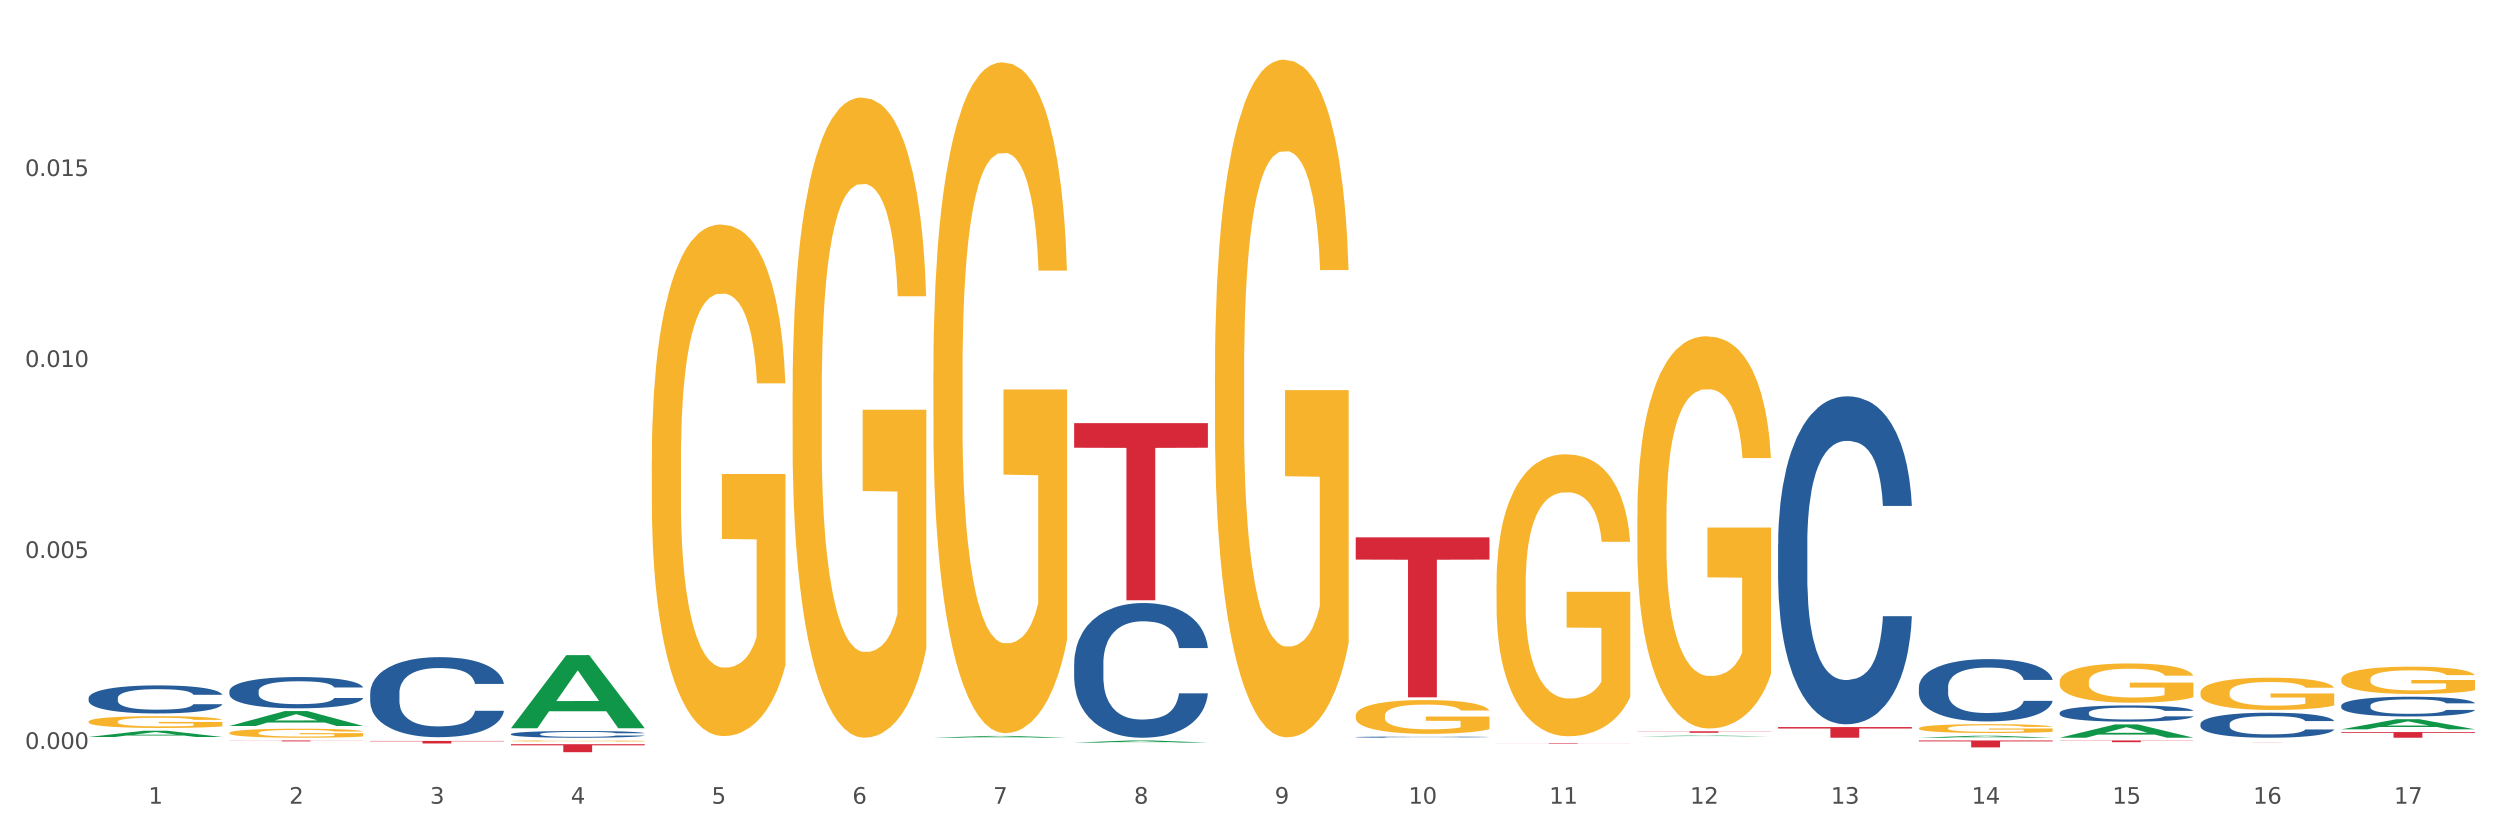 <?xml version="1.0" encoding="utf-8" standalone="no"?>
<!DOCTYPE svg PUBLIC "-//W3C//DTD SVG 1.1//EN"
  "http://www.w3.org/Graphics/SVG/1.1/DTD/svg11.dtd">
<svg xmlns:xlink="http://www.w3.org/1999/xlink" width="1080pt" height="360pt" viewBox="0 0 1080 360" xmlns="http://www.w3.org/2000/svg" version="1.1">
 <rect x="0" y="0" width="1080" height="360" fill="#333333" stroke="none"/>
 <defs>
  <style type="text/css">*{stroke-linejoin: round; stroke-linecap: butt}</style>
 </defs>
 <g id="figure_1">
  <g id="patch_1">
   <path d="M 0 360 
L 1080 360 
L 1080 0 
L 0 0 
z
" style="fill: #ffffff; stroke: #ffffff; stroke-linejoin: miter"/>
  </g>
  <g id="axes_1">
   <g id="matplotlib.axis_1">
    <g id="xtick_1">
     <g id="text_1">
      <!-- 1 -->
      <g style="fill: #4d4d4d" transform="translate(64.119 347.204) scale(0.096 -0.096)">
       <defs>
        <path id="DejaVuSans-31" d="M 794 531 
L 1825 531 
L 1825 4091 
L 703 3866 
L 703 4441 
L 1819 4666 
L 2450 4666 
L 2450 531 
L 3481 531 
L 3481 0 
L 794 0 
L 794 531 
z
" transform="scale(0.016)"/>
       </defs>
       <use xlink:href="#DejaVuSans-31"/>
      </g>
     </g>
    </g>
    <g id="xtick_2">
     <g id="text_2">
      <!-- 2 -->
      <g style="fill: #4d4d4d" transform="translate(124.94 347.204) scale(0.096 -0.096)">
       <defs>
        <path id="DejaVuSans-32" d="M 1228 531 
L 3431 531 
L 3431 0 
L 469 0 
L 469 531 
Q 828 903 1448 1529 
Q 2069 2156 2228 2338 
Q 2531 2678 2651 2914 
Q 2772 3150 2772 3378 
Q 2772 3750 2511 3984 
Q 2250 4219 1831 4219 
Q 1534 4219 1204 4116 
Q 875 4013 500 3803 
L 500 4441 
Q 881 4594 1212 4672 
Q 1544 4750 1819 4750 
Q 2544 4750 2975 4387 
Q 3406 4025 3406 3419 
Q 3406 3131 3298 2873 
Q 3191 2616 2906 2266 
Q 2828 2175 2409 1742 
Q 1991 1309 1228 531 
z
" transform="scale(0.016)"/>
       </defs>
       <use xlink:href="#DejaVuSans-32"/>
      </g>
     </g>
    </g>
    <g id="xtick_3">
     <g id="text_3">
      <!-- 3 -->
      <g style="fill: #4d4d4d" transform="translate(185.761 347.204) scale(0.096 -0.096)">
       <defs>
        <path id="DejaVuSans-33" d="M 2597 2516 
Q 3050 2419 3304 2112 
Q 3559 1806 3559 1356 
Q 3559 666 3084 287 
Q 2609 -91 1734 -91 
Q 1441 -91 1130 -33 
Q 819 25 488 141 
L 488 750 
Q 750 597 1062 519 
Q 1375 441 1716 441 
Q 2309 441 2620 675 
Q 2931 909 2931 1356 
Q 2931 1769 2642 2001 
Q 2353 2234 1838 2234 
L 1294 2234 
L 1294 2753 
L 1863 2753 
Q 2328 2753 2575 2939 
Q 2822 3125 2822 3475 
Q 2822 3834 2567 4026 
Q 2313 4219 1838 4219 
Q 1578 4219 1281 4162 
Q 984 4106 628 3988 
L 628 4550 
Q 988 4650 1302 4700 
Q 1616 4750 1894 4750 
Q 2613 4750 3031 4423 
Q 3450 4097 3450 3541 
Q 3450 3153 3228 2886 
Q 3006 2619 2597 2516 
z
" transform="scale(0.016)"/>
       </defs>
       <use xlink:href="#DejaVuSans-33"/>
      </g>
     </g>
    </g>
    <g id="xtick_4">
     <g id="text_4">
      <!-- 4 -->
      <g style="fill: #4d4d4d" transform="translate(246.582 347.204) scale(0.096 -0.096)">
       <defs>
        <path id="DejaVuSans-34" d="M 2419 4116 
L 825 1625 
L 2419 1625 
L 2419 4116 
z
M 2253 4666 
L 3047 4666 
L 3047 1625 
L 3713 1625 
L 3713 1100 
L 3047 1100 
L 3047 0 
L 2419 0 
L 2419 1100 
L 313 1100 
L 313 1709 
L 2253 4666 
z
" transform="scale(0.016)"/>
       </defs>
       <use xlink:href="#DejaVuSans-34"/>
      </g>
     </g>
    </g>
    <g id="xtick_5">
     <g id="text_5">
      <!-- 5 -->
      <g style="fill: #4d4d4d" transform="translate(307.403 347.204) scale(0.096 -0.096)">
       <defs>
        <path id="DejaVuSans-35" d="M 691 4666 
L 3169 4666 
L 3169 4134 
L 1269 4134 
L 1269 2991 
Q 1406 3038 1543 3061 
Q 1681 3084 1819 3084 
Q 2600 3084 3056 2656 
Q 3513 2228 3513 1497 
Q 3513 744 3044 326 
Q 2575 -91 1722 -91 
Q 1428 -91 1123 -41 
Q 819 9 494 109 
L 494 744 
Q 775 591 1075 516 
Q 1375 441 1709 441 
Q 2250 441 2565 725 
Q 2881 1009 2881 1497 
Q 2881 1984 2565 2268 
Q 2250 2553 1709 2553 
Q 1456 2553 1204 2497 
Q 953 2441 691 2322 
L 691 4666 
z
" transform="scale(0.016)"/>
       </defs>
       <use xlink:href="#DejaVuSans-35"/>
      </g>
     </g>
    </g>
    <g id="xtick_6">
     <g id="text_6">
      <!-- 6 -->
      <g style="fill: #4d4d4d" transform="translate(368.224 347.204) scale(0.096 -0.096)">
       <defs>
        <path id="DejaVuSans-36" d="M 2113 2584 
Q 1688 2584 1439 2293 
Q 1191 2003 1191 1497 
Q 1191 994 1439 701 
Q 1688 409 2113 409 
Q 2538 409 2786 701 
Q 3034 994 3034 1497 
Q 3034 2003 2786 2293 
Q 2538 2584 2113 2584 
z
M 3366 4563 
L 3366 3988 
Q 3128 4100 2886 4159 
Q 2644 4219 2406 4219 
Q 1781 4219 1451 3797 
Q 1122 3375 1075 2522 
Q 1259 2794 1537 2939 
Q 1816 3084 2150 3084 
Q 2853 3084 3261 2657 
Q 3669 2231 3669 1497 
Q 3669 778 3244 343 
Q 2819 -91 2113 -91 
Q 1303 -91 875 529 
Q 447 1150 447 2328 
Q 447 3434 972 4092 
Q 1497 4750 2381 4750 
Q 2619 4750 2861 4703 
Q 3103 4656 3366 4563 
z
" transform="scale(0.016)"/>
       </defs>
       <use xlink:href="#DejaVuSans-36"/>
      </g>
     </g>
    </g>
    <g id="xtick_7">
     <g id="text_7">
      <!-- 7 -->
      <g style="fill: #4d4d4d" transform="translate(429.045 347.204) scale(0.096 -0.096)">
       <defs>
        <path id="DejaVuSans-37" d="M 525 4666 
L 3525 4666 
L 3525 4397 
L 1831 0 
L 1172 0 
L 2766 4134 
L 525 4134 
L 525 4666 
z
" transform="scale(0.016)"/>
       </defs>
       <use xlink:href="#DejaVuSans-37"/>
      </g>
     </g>
    </g>
    <g id="xtick_8">
     <g id="text_8">
      <!-- 8 -->
      <g style="fill: #4d4d4d" transform="translate(489.866 347.204) scale(0.096 -0.096)">
       <defs>
        <path id="DejaVuSans-38" d="M 2034 2216 
Q 1584 2216 1326 1975 
Q 1069 1734 1069 1313 
Q 1069 891 1326 650 
Q 1584 409 2034 409 
Q 2484 409 2743 651 
Q 3003 894 3003 1313 
Q 3003 1734 2745 1975 
Q 2488 2216 2034 2216 
z
M 1403 2484 
Q 997 2584 770 2862 
Q 544 3141 544 3541 
Q 544 4100 942 4425 
Q 1341 4750 2034 4750 
Q 2731 4750 3128 4425 
Q 3525 4100 3525 3541 
Q 3525 3141 3298 2862 
Q 3072 2584 2669 2484 
Q 3125 2378 3379 2068 
Q 3634 1759 3634 1313 
Q 3634 634 3220 271 
Q 2806 -91 2034 -91 
Q 1263 -91 848 271 
Q 434 634 434 1313 
Q 434 1759 690 2068 
Q 947 2378 1403 2484 
z
M 1172 3481 
Q 1172 3119 1398 2916 
Q 1625 2713 2034 2713 
Q 2441 2713 2670 2916 
Q 2900 3119 2900 3481 
Q 2900 3844 2670 4047 
Q 2441 4250 2034 4250 
Q 1625 4250 1398 4047 
Q 1172 3844 1172 3481 
z
" transform="scale(0.016)"/>
       </defs>
       <use xlink:href="#DejaVuSans-38"/>
      </g>
     </g>
    </g>
    <g id="xtick_9">
     <g id="text_9">
      <!-- 9 -->
      <g style="fill: #4d4d4d" transform="translate(550.688 347.204) scale(0.096 -0.096)">
       <defs>
        <path id="DejaVuSans-39" d="M 703 97 
L 703 672 
Q 941 559 1184 500 
Q 1428 441 1663 441 
Q 2288 441 2617 861 
Q 2947 1281 2994 2138 
Q 2813 1869 2534 1725 
Q 2256 1581 1919 1581 
Q 1219 1581 811 2004 
Q 403 2428 403 3163 
Q 403 3881 828 4315 
Q 1253 4750 1959 4750 
Q 2769 4750 3195 4129 
Q 3622 3509 3622 2328 
Q 3622 1225 3098 567 
Q 2575 -91 1691 -91 
Q 1453 -91 1209 -44 
Q 966 3 703 97 
z
M 1959 2075 
Q 2384 2075 2632 2365 
Q 2881 2656 2881 3163 
Q 2881 3666 2632 3958 
Q 2384 4250 1959 4250 
Q 1534 4250 1286 3958 
Q 1038 3666 1038 3163 
Q 1038 2656 1286 2365 
Q 1534 2075 1959 2075 
z
" transform="scale(0.016)"/>
       </defs>
       <use xlink:href="#DejaVuSans-39"/>
      </g>
     </g>
    </g>
    <g id="xtick_10">
     <g id="text_10">
      <!-- 10 -->
      <g style="fill: #4d4d4d" transform="translate(608.455 347.204) scale(0.096 -0.096)">
       <defs>
        <path id="DejaVuSans-30" d="M 2034 4250 
Q 1547 4250 1301 3770 
Q 1056 3291 1056 2328 
Q 1056 1369 1301 889 
Q 1547 409 2034 409 
Q 2525 409 2770 889 
Q 3016 1369 3016 2328 
Q 3016 3291 2770 3770 
Q 2525 4250 2034 4250 
z
M 2034 4750 
Q 2819 4750 3233 4129 
Q 3647 3509 3647 2328 
Q 3647 1150 3233 529 
Q 2819 -91 2034 -91 
Q 1250 -91 836 529 
Q 422 1150 422 2328 
Q 422 3509 836 4129 
Q 1250 4750 2034 4750 
z
" transform="scale(0.016)"/>
       </defs>
       <use xlink:href="#DejaVuSans-31"/>
       <use xlink:href="#DejaVuSans-30" transform="translate(63.623 0)"/>
      </g>
     </g>
    </g>
    <g id="xtick_11">
     <g id="text_11">
      <!-- 11 -->
      <g style="fill: #4d4d4d" transform="translate(669.276 347.204) scale(0.096 -0.096)">
       <use xlink:href="#DejaVuSans-31"/>
       <use xlink:href="#DejaVuSans-31" transform="translate(63.623 0)"/>
      </g>
     </g>
    </g>
    <g id="xtick_12">
     <g id="text_12">
      <!-- 12 -->
      <g style="fill: #4d4d4d" transform="translate(730.097 347.204) scale(0.096 -0.096)">
       <use xlink:href="#DejaVuSans-31"/>
       <use xlink:href="#DejaVuSans-32" transform="translate(63.623 0)"/>
      </g>
     </g>
    </g>
    <g id="xtick_13">
     <g id="text_13">
      <!-- 13 -->
      <g style="fill: #4d4d4d" transform="translate(790.918 347.204) scale(0.096 -0.096)">
       <use xlink:href="#DejaVuSans-31"/>
       <use xlink:href="#DejaVuSans-33" transform="translate(63.623 0)"/>
      </g>
     </g>
    </g>
    <g id="xtick_14">
     <g id="text_14">
      <!-- 14 -->
      <g style="fill: #4d4d4d" transform="translate(851.739 347.204) scale(0.096 -0.096)">
       <use xlink:href="#DejaVuSans-31"/>
       <use xlink:href="#DejaVuSans-34" transform="translate(63.623 0)"/>
      </g>
     </g>
    </g>
    <g id="xtick_15">
     <g id="text_15">
      <!-- 15 -->
      <g style="fill: #4d4d4d" transform="translate(912.56 347.204) scale(0.096 -0.096)">
       <use xlink:href="#DejaVuSans-31"/>
       <use xlink:href="#DejaVuSans-35" transform="translate(63.623 0)"/>
      </g>
     </g>
    </g>
    <g id="xtick_16">
     <g id="text_16">
      <!-- 16 -->
      <g style="fill: #4d4d4d" transform="translate(973.381 347.204) scale(0.096 -0.096)">
       <use xlink:href="#DejaVuSans-31"/>
       <use xlink:href="#DejaVuSans-36" transform="translate(63.623 0)"/>
      </g>
     </g>
    </g>
    <g id="xtick_17">
     <g id="text_17">
      <!-- 17 -->
      <g style="fill: #4d4d4d" transform="translate(1034.202 347.204) scale(0.096 -0.096)">
       <use xlink:href="#DejaVuSans-31"/>
       <use xlink:href="#DejaVuSans-37" transform="translate(63.623 0)"/>
      </g>
     </g>
    </g>
    <g id="xtick_18"/>
    <g id="xtick_19"/>
    <g id="xtick_20"/>
    <g id="xtick_21"/>
    <g id="xtick_22"/>
    <g id="xtick_23"/>
    <g id="xtick_24"/>
    <g id="xtick_25"/>
    <g id="xtick_26"/>
    <g id="xtick_27"/>
    <g id="xtick_28"/>
    <g id="xtick_29"/>
    <g id="xtick_30"/>
    <g id="xtick_31"/>
    <g id="xtick_32"/>
    <g id="xtick_33"/>
   </g>
   <g id="matplotlib.axis_2">
    <g id="ytick_1">
     <g id="text_18">
      <!-- 0.000 -->
      <g style="fill: #4d4d4d" transform="translate(10.8 323.527) scale(0.096 -0.096)">
       <defs>
        <path id="DejaVuSans-2e" d="M 684 794 
L 1344 794 
L 1344 0 
L 684 0 
L 684 794 
z
" transform="scale(0.016)"/>
       </defs>
       <use xlink:href="#DejaVuSans-30"/>
       <use xlink:href="#DejaVuSans-2e" transform="translate(63.623 0)"/>
       <use xlink:href="#DejaVuSans-30" transform="translate(95.41 0)"/>
       <use xlink:href="#DejaVuSans-30" transform="translate(159.033 0)"/>
       <use xlink:href="#DejaVuSans-30" transform="translate(222.656 0)"/>
      </g>
     </g>
    </g>
    <g id="ytick_2">
     <g id="text_19">
      <!-- 0.005 -->
      <g style="fill: #4d4d4d" transform="translate(10.8 241.03) scale(0.096 -0.096)">
       <use xlink:href="#DejaVuSans-30"/>
       <use xlink:href="#DejaVuSans-2e" transform="translate(63.623 0)"/>
       <use xlink:href="#DejaVuSans-30" transform="translate(95.41 0)"/>
       <use xlink:href="#DejaVuSans-30" transform="translate(159.033 0)"/>
       <use xlink:href="#DejaVuSans-35" transform="translate(222.656 0)"/>
      </g>
     </g>
    </g>
    <g id="ytick_3">
     <g id="text_20">
      <!-- 0.010 -->
      <g style="fill: #4d4d4d" transform="translate(10.8 158.532) scale(0.096 -0.096)">
       <use xlink:href="#DejaVuSans-30"/>
       <use xlink:href="#DejaVuSans-2e" transform="translate(63.623 0)"/>
       <use xlink:href="#DejaVuSans-30" transform="translate(95.41 0)"/>
       <use xlink:href="#DejaVuSans-31" transform="translate(159.033 0)"/>
       <use xlink:href="#DejaVuSans-30" transform="translate(222.656 0)"/>
      </g>
     </g>
    </g>
    <g id="ytick_4">
     <g id="text_21">
      <!-- 0.015 -->
      <g style="fill: #4d4d4d" transform="translate(10.8 76.034) scale(0.096 -0.096)">
       <use xlink:href="#DejaVuSans-30"/>
       <use xlink:href="#DejaVuSans-2e" transform="translate(63.623 0)"/>
       <use xlink:href="#DejaVuSans-30" transform="translate(95.41 0)"/>
       <use xlink:href="#DejaVuSans-31" transform="translate(159.033 0)"/>
       <use xlink:href="#DejaVuSans-35" transform="translate(222.656 0)"/>
      </g>
     </g>
    </g>
    <g id="ytick_5"/>
    <g id="ytick_6"/>
    <g id="ytick_7"/>
    <g id="ytick_8"/>
   </g>
   <g id="PolyCollection_1">
    <path d="M 38.283 318.371 
L 38.343 318.369 
L 62.169 315.667 
L 72.058 315.664 
L 96.063 318.377 
L 84.626 318.377 
L 79.444 317.745 
L 54.843 317.745 
L 54.664 317.755 
L 49.66 318.377 
L 38.283 318.377 
L 38.283 318.371 
L 57.94 317.368 
L 76.346 317.366 
L 67.233 316.243 
L 67.113 316.237 
L 66.994 316.245 
L 57.881 317.366 
L 57.94 317.368 
L 38.283 318.371 
z
" clip-path="url(#p278dd46dfc)" style="fill: #109648"/>
    <path d="M 464.03 286.655 
L 464.099 286.602 
L 464.099 285.114 
L 464.304 283.094 
L 465.055 279.374 
L 466.011 276.557 
L 467.65 273.262 
L 468.538 271.88 
L 469.699 270.338 
L 472.09 267.84 
L 474.821 265.715 
L 476.734 264.545 
L 478.168 263.801 
L 481.378 262.472 
L 483.222 261.888 
L 485.134 261.409 
L 486.774 261.091 
L 489.506 260.719 
L 491.691 260.559 
L 494.218 260.506 
L 496.335 260.559 
L 499.136 260.772 
L 503.233 261.409 
L 504.804 261.782 
L 506.922 262.419 
L 509.107 263.27 
L 510.883 264.12 
L 512.932 265.342 
L 515.049 266.937 
L 517.098 268.957 
L 518.532 270.817 
L 519.693 272.783 
L 520.718 275.175 
L 521.469 277.779 
L 521.81 279.958 
L 509.312 279.958 
L 508.97 277.992 
L 508.287 275.866 
L 507.604 274.431 
L 506.853 273.262 
L 505.692 271.933 
L 504.668 271.083 
L 502.96 270.073 
L 501.389 269.435 
L 500.092 269.063 
L 498.521 268.744 
L 495.174 268.425 
L 492.784 268.425 
L 491.281 268.531 
L 489.437 268.797 
L 487.866 269.169 
L 486.022 269.807 
L 484.588 270.498 
L 483.154 271.401 
L 482.334 272.039 
L 481.105 273.208 
L 480.285 274.165 
L 479.193 275.813 
L 478.578 276.982 
L 477.485 280.012 
L 477.007 282.244 
L 476.802 283.785 
L 476.666 285.486 
L 476.666 293.777 
L 477.075 297.497 
L 477.417 299.092 
L 477.963 300.899 
L 478.988 303.237 
L 480.49 305.523 
L 482.061 307.17 
L 483.359 308.18 
L 484.588 308.924 
L 485.817 309.509 
L 487.32 310.041 
L 488.549 310.359 
L 490.393 310.678 
L 492.579 310.838 
L 494.286 310.838 
L 497.77 310.572 
L 499.34 310.306 
L 500.843 309.934 
L 502.482 309.35 
L 503.78 308.712 
L 504.531 308.233 
L 505.76 307.224 
L 506.717 306.161 
L 507.536 304.938 
L 508.083 303.875 
L 508.697 302.281 
L 509.175 300.474 
L 509.312 299.517 
L 521.81 299.517 
L 521.537 301.43 
L 521.059 303.291 
L 520.103 305.789 
L 519.352 307.224 
L 518.191 308.978 
L 516.961 310.466 
L 515.254 312.113 
L 513.683 313.336 
L 512.044 314.399 
L 510.268 315.355 
L 507.058 316.684 
L 505.897 317.056 
L 503.438 317.694 
L 501.526 318.066 
L 498.726 318.438 
L 495.857 318.651 
L 492.852 318.704 
L 490.189 318.597 
L 487.252 318.279 
L 485.408 317.96 
L 483.359 317.481 
L 480.968 316.737 
L 478.714 315.834 
L 476.597 314.771 
L 474.617 313.548 
L 472.773 312.166 
L 470.382 309.881 
L 468.606 307.649 
L 467.309 305.576 
L 466.421 303.822 
L 465.533 301.59 
L 465.055 300.049 
L 464.304 296.328 
L 464.03 292.873 
L 464.03 286.655 
z
" clip-path="url(#p278dd46dfc)" style="fill: #255c99"/>
    <path d="M 220.746 317.1 
L 220.814 317.097 
L 220.814 317.023 
L 221.019 316.922 
L 221.771 316.736 
L 222.727 316.595 
L 224.366 316.43 
L 225.254 316.361 
L 226.415 316.284 
L 228.805 316.159 
L 231.537 316.052 
L 233.45 315.994 
L 234.884 315.957 
L 238.094 315.89 
L 239.938 315.861 
L 241.85 315.837 
L 243.489 315.821 
L 246.221 315.802 
L 248.407 315.794 
L 250.934 315.792 
L 253.051 315.794 
L 255.851 315.805 
L 259.949 315.837 
L 261.52 315.856 
L 263.637 315.887 
L 265.823 315.93 
L 267.599 315.973 
L 269.647 316.034 
L 271.765 316.113 
L 273.814 316.215 
L 275.248 316.308 
L 276.409 316.406 
L 277.433 316.526 
L 278.185 316.656 
L 278.526 316.765 
L 266.028 316.765 
L 265.686 316.667 
L 265.003 316.56 
L 264.32 316.488 
L 263.569 316.43 
L 262.408 316.363 
L 261.383 316.321 
L 259.676 316.27 
L 258.105 316.238 
L 256.807 316.22 
L 255.237 316.204 
L 251.89 316.188 
L 249.5 316.188 
L 247.997 316.193 
L 246.153 316.207 
L 244.582 316.225 
L 242.738 316.257 
L 241.304 316.292 
L 239.87 316.337 
L 239.05 316.369 
L 237.821 316.427 
L 237.001 316.475 
L 235.908 316.558 
L 235.294 316.616 
L 234.201 316.768 
L 233.723 316.879 
L 233.518 316.957 
L 233.381 317.042 
L 233.381 317.456 
L 233.791 317.643 
L 234.133 317.722 
L 234.679 317.813 
L 235.703 317.93 
L 237.206 318.044 
L 238.777 318.127 
L 240.074 318.177 
L 241.304 318.214 
L 242.533 318.244 
L 244.036 318.27 
L 245.265 318.286 
L 247.109 318.302 
L 249.295 318.31 
L 251.002 318.31 
L 254.485 318.297 
L 256.056 318.284 
L 257.559 318.265 
L 259.198 318.236 
L 260.496 318.204 
L 261.247 318.18 
L 262.476 318.129 
L 263.432 318.076 
L 264.252 318.015 
L 264.798 317.962 
L 265.413 317.882 
L 265.891 317.792 
L 266.028 317.744 
L 278.526 317.744 
L 278.253 317.839 
L 277.775 317.933 
L 276.819 318.058 
L 276.067 318.129 
L 274.906 318.217 
L 273.677 318.292 
L 271.97 318.374 
L 270.399 318.435 
L 268.76 318.488 
L 266.984 318.536 
L 263.774 318.603 
L 262.613 318.621 
L 260.154 318.653 
L 258.242 318.672 
L 255.442 318.69 
L 252.573 318.701 
L 249.568 318.704 
L 246.904 318.698 
L 243.967 318.682 
L 242.123 318.667 
L 240.074 318.643 
L 237.684 318.605 
L 235.43 318.56 
L 233.313 318.507 
L 231.332 318.446 
L 229.488 318.377 
L 227.098 318.262 
L 225.322 318.151 
L 224.024 318.047 
L 223.137 317.959 
L 222.249 317.847 
L 221.771 317.77 
L 221.019 317.584 
L 220.746 317.411 
L 220.746 317.1 
z
" clip-path="url(#p278dd46dfc)" style="fill: #255c99"/>
    <path d="M 159.925 299.428 
L 159.993 299.396 
L 159.993 298.512 
L 160.198 297.312 
L 160.95 295.101 
L 161.906 293.428 
L 163.545 291.47 
L 164.433 290.649 
L 165.594 289.733 
L 167.984 288.249 
L 170.716 286.985 
L 172.629 286.291 
L 174.063 285.848 
L 177.273 285.059 
L 179.117 284.712 
L 181.029 284.427 
L 182.668 284.238 
L 185.4 284.017 
L 187.586 283.922 
L 190.113 283.89 
L 192.23 283.922 
L 195.03 284.048 
L 199.128 284.427 
L 200.699 284.648 
L 202.816 285.027 
L 205.002 285.533 
L 206.777 286.038 
L 208.826 286.764 
L 210.944 287.712 
L 212.993 288.912 
L 214.427 290.017 
L 215.588 291.186 
L 216.612 292.607 
L 217.364 294.154 
L 217.705 295.449 
L 205.207 295.449 
L 204.865 294.28 
L 204.182 293.017 
L 203.499 292.165 
L 202.748 291.47 
L 201.587 290.68 
L 200.562 290.175 
L 198.855 289.575 
L 197.284 289.196 
L 195.986 288.975 
L 194.416 288.785 
L 191.069 288.596 
L 188.679 288.596 
L 187.176 288.659 
L 185.332 288.817 
L 183.761 289.038 
L 181.917 289.417 
L 180.483 289.828 
L 179.049 290.364 
L 178.229 290.743 
L 177 291.438 
L 176.18 292.007 
L 175.087 292.986 
L 174.473 293.68 
L 173.38 295.48 
L 172.902 296.807 
L 172.697 297.723 
L 172.56 298.733 
L 172.56 303.66 
L 172.97 305.87 
L 173.312 306.818 
L 173.858 307.892 
L 174.882 309.281 
L 176.385 310.639 
L 177.956 311.618 
L 179.253 312.218 
L 180.483 312.66 
L 181.712 313.008 
L 183.215 313.323 
L 184.444 313.513 
L 186.288 313.702 
L 188.474 313.797 
L 190.181 313.797 
L 193.664 313.639 
L 195.235 313.481 
L 196.738 313.26 
L 198.377 312.913 
L 199.674 312.534 
L 200.426 312.25 
L 201.655 311.65 
L 202.611 311.018 
L 203.431 310.292 
L 203.977 309.66 
L 204.592 308.713 
L 205.07 307.639 
L 205.207 307.07 
L 217.705 307.07 
L 217.432 308.207 
L 216.954 309.313 
L 215.998 310.797 
L 215.246 311.65 
L 214.085 312.692 
L 212.856 313.576 
L 211.149 314.555 
L 209.578 315.281 
L 207.939 315.913 
L 206.163 316.481 
L 202.953 317.271 
L 201.792 317.492 
L 199.333 317.871 
L 197.421 318.092 
L 194.62 318.313 
L 191.752 318.439 
L 188.747 318.471 
L 186.083 318.408 
L 183.146 318.218 
L 181.302 318.029 
L 179.253 317.745 
L 176.863 317.302 
L 174.609 316.766 
L 172.492 316.134 
L 170.511 315.408 
L 168.667 314.587 
L 166.277 313.229 
L 164.501 311.902 
L 163.203 310.671 
L 162.316 309.628 
L 161.428 308.302 
L 160.95 307.386 
L 160.198 305.176 
L 159.925 303.123 
L 159.925 299.428 
z
" clip-path="url(#p278dd46dfc)" style="fill: #255c99"/>
    <path d="M 99.104 298.555 
L 99.172 298.543 
L 99.172 298.197 
L 99.377 297.728 
L 100.129 296.863 
L 101.085 296.208 
L 102.724 295.443 
L 103.612 295.121 
L 104.773 294.763 
L 107.163 294.183 
L 109.895 293.689 
L 111.807 293.417 
L 113.242 293.244 
L 116.452 292.935 
L 118.296 292.799 
L 120.208 292.688 
L 121.847 292.614 
L 124.579 292.528 
L 126.765 292.491 
L 129.292 292.478 
L 131.409 292.491 
L 134.209 292.54 
L 138.307 292.688 
L 139.878 292.775 
L 141.995 292.923 
L 144.181 293.12 
L 145.956 293.318 
L 148.005 293.602 
L 150.123 293.973 
L 152.172 294.442 
L 153.606 294.874 
L 154.767 295.331 
L 155.791 295.887 
L 156.543 296.493 
L 156.884 296.999 
L 144.386 296.999 
L 144.044 296.542 
L 143.361 296.048 
L 142.678 295.714 
L 141.927 295.443 
L 140.766 295.134 
L 139.741 294.936 
L 138.034 294.702 
L 136.463 294.553 
L 135.165 294.467 
L 133.594 294.393 
L 130.248 294.319 
L 127.857 294.319 
L 126.355 294.343 
L 124.511 294.405 
L 122.94 294.492 
L 121.096 294.64 
L 119.662 294.8 
L 118.227 295.01 
L 117.408 295.159 
L 116.179 295.43 
L 115.359 295.653 
L 114.266 296.036 
L 113.652 296.307 
L 112.559 297.011 
L 112.081 297.53 
L 111.876 297.888 
L 111.739 298.284 
L 111.739 300.21 
L 112.149 301.075 
L 112.49 301.446 
L 113.037 301.866 
L 114.061 302.409 
L 115.564 302.94 
L 117.135 303.323 
L 118.432 303.558 
L 119.662 303.731 
L 120.891 303.867 
L 122.394 303.99 
L 123.623 304.064 
L 125.467 304.138 
L 127.653 304.175 
L 129.36 304.175 
L 132.843 304.114 
L 134.414 304.052 
L 135.917 303.965 
L 137.556 303.83 
L 138.853 303.681 
L 139.605 303.57 
L 140.834 303.336 
L 141.79 303.088 
L 142.61 302.804 
L 143.156 302.557 
L 143.771 302.187 
L 144.249 301.767 
L 144.386 301.545 
L 156.884 301.545 
L 156.611 301.989 
L 156.133 302.421 
L 155.177 303.002 
L 154.425 303.336 
L 153.264 303.743 
L 152.035 304.089 
L 150.327 304.472 
L 148.757 304.756 
L 147.117 305.003 
L 145.342 305.225 
L 142.132 305.534 
L 140.971 305.621 
L 138.512 305.769 
L 136.6 305.855 
L 133.799 305.942 
L 130.931 305.991 
L 127.926 306.004 
L 125.262 305.979 
L 122.325 305.905 
L 120.481 305.831 
L 118.432 305.719 
L 116.042 305.547 
L 113.788 305.337 
L 111.671 305.09 
L 109.69 304.805 
L 107.846 304.484 
L 105.456 303.953 
L 103.68 303.434 
L 102.382 302.953 
L 101.494 302.545 
L 100.607 302.026 
L 100.129 301.668 
L 99.377 300.803 
L 99.104 300.001 
L 99.104 298.555 
z
" clip-path="url(#p278dd46dfc)" style="fill: #255c99"/>
    <path d="M 38.283 301.535 
L 38.351 301.524 
L 38.351 301.214 
L 38.556 300.793 
L 39.307 300.019 
L 40.264 299.432 
L 41.903 298.745 
L 42.791 298.458 
L 43.952 298.137 
L 46.342 297.616 
L 49.074 297.173 
L 50.986 296.93 
L 52.421 296.775 
L 55.631 296.498 
L 57.475 296.376 
L 59.387 296.277 
L 61.026 296.21 
L 63.758 296.133 
L 65.944 296.1 
L 68.471 296.089 
L 70.588 296.1 
L 73.388 296.144 
L 77.486 296.277 
L 79.057 296.354 
L 81.174 296.487 
L 83.36 296.664 
L 85.135 296.841 
L 87.184 297.096 
L 89.302 297.428 
L 91.35 297.849 
L 92.785 298.236 
L 93.946 298.646 
L 94.97 299.144 
L 95.722 299.686 
L 96.063 300.14 
L 83.564 300.14 
L 83.223 299.731 
L 82.54 299.288 
L 81.857 298.989 
L 81.106 298.745 
L 79.945 298.469 
L 78.92 298.292 
L 77.213 298.081 
L 75.642 297.948 
L 74.344 297.871 
L 72.773 297.804 
L 69.427 297.738 
L 67.036 297.738 
L 65.534 297.76 
L 63.69 297.816 
L 62.119 297.893 
L 60.275 298.026 
L 58.841 298.17 
L 57.406 298.358 
L 56.587 298.491 
L 55.357 298.734 
L 54.538 298.934 
L 53.445 299.277 
L 52.83 299.52 
L 51.738 300.151 
L 51.26 300.616 
L 51.055 300.937 
L 50.918 301.292 
L 50.918 303.019 
L 51.328 303.793 
L 51.669 304.126 
L 52.216 304.502 
L 53.24 304.989 
L 54.743 305.465 
L 56.314 305.808 
L 57.611 306.019 
L 58.841 306.174 
L 60.07 306.295 
L 61.573 306.406 
L 62.802 306.472 
L 64.646 306.539 
L 66.832 306.572 
L 68.539 306.572 
L 72.022 306.517 
L 73.593 306.461 
L 75.096 306.384 
L 76.735 306.262 
L 78.032 306.129 
L 78.784 306.03 
L 80.013 305.819 
L 80.969 305.598 
L 81.789 305.343 
L 82.335 305.122 
L 82.95 304.79 
L 83.428 304.413 
L 83.564 304.214 
L 96.063 304.214 
L 95.79 304.613 
L 95.312 305 
L 94.356 305.52 
L 93.604 305.819 
L 92.443 306.185 
L 91.214 306.495 
L 89.506 306.838 
L 87.936 307.092 
L 86.296 307.314 
L 84.521 307.513 
L 81.311 307.79 
L 80.15 307.867 
L 77.691 308 
L 75.779 308.078 
L 72.978 308.155 
L 70.11 308.199 
L 67.105 308.211 
L 64.441 308.188 
L 61.504 308.122 
L 59.66 308.056 
L 57.611 307.956 
L 55.221 307.801 
L 52.967 307.613 
L 50.85 307.391 
L 48.869 307.137 
L 47.025 306.849 
L 44.635 306.373 
L 42.859 305.908 
L 41.561 305.476 
L 40.673 305.111 
L 39.786 304.646 
L 39.307 304.325 
L 38.556 303.55 
L 38.283 302.83 
L 38.283 301.535 
z
" clip-path="url(#p278dd46dfc)" style="fill: #255c99"/>
    <path d="M 99.104 319.88 
L 156.884 319.88 
L 156.884 319.936 
L 134.155 319.936 
L 134.155 320.28 
L 121.696 320.28 
L 121.696 319.936 
L 99.104 319.936 
L 99.104 319.881 
L 99.104 319.88 
z
" clip-path="url(#p278dd46dfc)" style="fill: #d62839"/>
    <path d="M 159.925 320.092 
L 217.705 320.092 
L 217.705 320.244 
L 194.977 320.245 
L 194.977 321.186 
L 182.517 321.186 
L 182.517 320.245 
L 159.925 320.244 
L 159.925 320.093 
L 159.925 320.092 
z
" clip-path="url(#p278dd46dfc)" style="fill: #d62839"/>
    <path d="M 220.746 321.501 
L 278.526 321.501 
L 278.526 321.98 
L 255.798 321.983 
L 255.798 324.95 
L 243.338 324.95 
L 243.338 321.983 
L 220.746 321.98 
L 220.746 321.504 
L 220.746 321.501 
z
" clip-path="url(#p278dd46dfc)" style="fill: #d62839"/>
    <path d="M 464.03 182.784 
L 521.81 182.784 
L 521.81 193.422 
L 499.082 193.493 
L 499.082 259.329 
L 486.622 259.329 
L 486.622 193.493 
L 464.03 193.422 
L 464.03 182.856 
L 464.03 182.784 
z
" clip-path="url(#p278dd46dfc)" style="fill: #d62839"/>
    <path d="M 585.673 232.139 
L 643.453 232.139 
L 643.453 241.742 
L 620.724 241.807 
L 620.724 301.246 
L 608.264 301.246 
L 608.264 241.807 
L 585.673 241.742 
L 585.673 232.204 
L 585.673 232.139 
z
" clip-path="url(#p278dd46dfc)" style="fill: #d62839"/>
    <path d="M 646.494 321.049 
L 704.274 321.049 
L 704.274 321.084 
L 681.545 321.085 
L 681.545 321.304 
L 669.085 321.304 
L 669.085 321.085 
L 646.494 321.084 
L 646.494 321.049 
L 646.494 321.049 
z
" clip-path="url(#p278dd46dfc)" style="fill: #d62839"/>
    <path d="M 707.315 315.908 
L 765.095 315.908 
L 765.095 316 
L 742.366 316 
L 742.366 316.567 
L 729.906 316.567 
L 729.906 316 
L 707.315 316 
L 707.315 315.909 
L 707.315 315.908 
z
" clip-path="url(#p278dd46dfc)" style="fill: #d62839"/>
    <path d="M 768.136 314.085 
L 825.916 314.085 
L 825.916 314.727 
L 803.187 314.732 
L 803.187 318.704 
L 790.727 318.704 
L 790.727 314.732 
L 768.136 314.727 
L 768.136 314.09 
L 768.136 314.085 
z
" clip-path="url(#p278dd46dfc)" style="fill: #d62839"/>
    <path d="M 828.957 319.88 
L 886.737 319.88 
L 886.737 320.297 
L 864.008 320.3 
L 864.008 322.879 
L 851.549 322.879 
L 851.549 320.3 
L 828.957 320.297 
L 828.957 319.883 
L 828.957 319.88 
z
" clip-path="url(#p278dd46dfc)" style="fill: #d62839"/>
    <path d="M 889.778 319.88 
L 947.558 319.88 
L 947.558 319.984 
L 924.829 319.984 
L 924.829 320.624 
L 912.37 320.624 
L 912.37 319.984 
L 889.778 319.984 
L 889.778 319.881 
L 889.778 319.88 
z
" clip-path="url(#p278dd46dfc)" style="fill: #d62839"/>
    <path d="M 585.673 318.427 
L 585.741 318.426 
L 585.741 318.413 
L 585.946 318.396 
L 586.697 318.364 
L 587.653 318.34 
L 589.292 318.311 
L 590.18 318.299 
L 591.341 318.286 
L 593.732 318.264 
L 596.464 318.246 
L 598.376 318.236 
L 599.81 318.229 
L 603.02 318.218 
L 604.864 318.213 
L 606.777 318.209 
L 608.416 318.206 
L 611.148 318.203 
L 613.333 318.201 
L 615.86 318.201 
L 617.977 318.201 
L 620.778 318.203 
L 624.876 318.209 
L 626.446 318.212 
L 628.564 318.217 
L 630.749 318.225 
L 632.525 318.232 
L 634.574 318.243 
L 636.691 318.256 
L 638.74 318.274 
L 640.174 318.29 
L 641.335 318.307 
L 642.36 318.328 
L 643.111 318.35 
L 643.453 318.369 
L 630.954 318.369 
L 630.613 318.352 
L 629.93 318.334 
L 629.247 318.321 
L 628.495 318.311 
L 627.334 318.3 
L 626.31 318.292 
L 624.602 318.284 
L 623.031 318.278 
L 621.734 318.275 
L 620.163 318.272 
L 616.816 318.269 
L 614.426 318.269 
L 612.923 318.27 
L 611.079 318.272 
L 609.509 318.276 
L 607.664 318.281 
L 606.23 318.287 
L 604.796 318.295 
L 603.976 318.3 
L 602.747 318.311 
L 601.927 318.319 
L 600.835 318.333 
L 600.22 318.343 
L 599.127 318.369 
L 598.649 318.389 
L 598.444 318.402 
L 598.308 318.417 
L 598.308 318.488 
L 598.717 318.52 
L 599.059 318.534 
L 599.605 318.55 
L 600.63 318.57 
L 602.132 318.59 
L 603.703 318.604 
L 605.001 318.613 
L 606.23 318.619 
L 607.46 318.624 
L 608.962 318.629 
L 610.191 318.632 
L 612.036 318.634 
L 614.221 318.636 
L 615.929 318.636 
L 619.412 318.633 
L 620.983 318.631 
L 622.485 318.628 
L 624.124 318.623 
L 625.422 318.617 
L 626.173 318.613 
L 627.403 318.605 
L 628.359 318.595 
L 629.178 318.585 
L 629.725 318.576 
L 630.339 318.562 
L 630.817 318.546 
L 630.954 318.538 
L 643.453 318.538 
L 643.179 318.554 
L 642.701 318.571 
L 641.745 318.592 
L 640.994 318.605 
L 639.833 318.62 
L 638.603 318.633 
L 636.896 318.647 
L 635.325 318.657 
L 633.686 318.667 
L 631.91 318.675 
L 628.7 318.686 
L 627.539 318.69 
L 625.08 318.695 
L 623.168 318.698 
L 620.368 318.701 
L 617.499 318.703 
L 614.494 318.704 
L 611.831 318.703 
L 608.894 318.7 
L 607.05 318.697 
L 605.001 318.693 
L 602.61 318.687 
L 600.357 318.679 
L 598.239 318.67 
L 596.259 318.659 
L 594.415 318.647 
L 592.024 318.628 
L 590.249 318.608 
L 588.951 318.59 
L 588.063 318.575 
L 587.175 318.556 
L 586.697 318.543 
L 585.946 318.51 
L 585.673 318.481 
L 585.673 318.427 
z
" clip-path="url(#p278dd46dfc)" style="fill: #255c99"/>
    <path d="M 950.599 320.842 
L 1008.379 320.842 
L 1008.379 320.85 
L 985.65 320.85 
L 985.65 320.897 
L 973.191 320.897 
L 973.191 320.85 
L 950.599 320.85 
L 950.599 320.842 
L 950.599 320.842 
z
" clip-path="url(#p278dd46dfc)" style="fill: #d62839"/>
    <path d="M 768.136 234.871 
L 768.204 234.742 
L 768.204 231.118 
L 768.409 226.2 
L 769.16 217.141 
L 770.116 210.282 
L 771.756 202.258 
L 772.643 198.893 
L 773.804 195.14 
L 776.195 189.058 
L 778.927 183.881 
L 780.839 181.034 
L 782.273 179.222 
L 785.483 175.987 
L 787.327 174.563 
L 789.24 173.398 
L 790.879 172.622 
L 793.611 171.716 
L 795.796 171.328 
L 798.323 171.198 
L 800.441 171.328 
L 803.241 171.845 
L 807.339 173.398 
L 808.91 174.304 
L 811.027 175.857 
L 813.212 177.928 
L 814.988 179.999 
L 817.037 182.975 
L 819.154 186.858 
L 821.203 191.776 
L 822.637 196.305 
L 823.799 201.093 
L 824.823 206.917 
L 825.574 213.259 
L 825.916 218.565 
L 813.417 218.565 
L 813.076 213.776 
L 812.393 208.6 
L 811.71 205.105 
L 810.959 202.258 
L 809.797 199.023 
L 808.773 196.952 
L 807.066 194.493 
L 805.495 192.94 
L 804.197 192.034 
L 802.626 191.258 
L 799.28 190.481 
L 796.889 190.481 
L 795.387 190.74 
L 793.543 191.387 
L 791.972 192.293 
L 790.128 193.846 
L 788.693 195.529 
L 787.259 197.729 
L 786.44 199.282 
L 785.21 202.129 
L 784.391 204.458 
L 783.298 208.47 
L 782.683 211.317 
L 781.59 218.694 
L 781.112 224.13 
L 780.907 227.883 
L 780.771 232.024 
L 780.771 252.213 
L 781.181 261.272 
L 781.522 265.154 
L 782.069 269.555 
L 783.093 275.249 
L 784.596 280.814 
L 786.166 284.826 
L 787.464 287.285 
L 788.693 289.096 
L 789.923 290.52 
L 791.425 291.814 
L 792.655 292.591 
L 794.499 293.367 
L 796.684 293.755 
L 798.392 293.755 
L 801.875 293.108 
L 803.446 292.461 
L 804.948 291.555 
L 806.587 290.132 
L 807.885 288.579 
L 808.636 287.414 
L 809.866 284.955 
L 810.822 282.367 
L 811.641 279.39 
L 812.188 276.802 
L 812.803 272.919 
L 813.281 268.519 
L 813.417 266.19 
L 825.916 266.19 
L 825.643 270.849 
L 825.164 275.378 
L 824.208 281.461 
L 823.457 284.955 
L 822.296 289.226 
L 821.067 292.85 
L 819.359 296.861 
L 817.788 299.838 
L 816.149 302.426 
L 814.373 304.756 
L 811.163 307.991 
L 810.002 308.897 
L 807.544 310.45 
L 805.631 311.356 
L 802.831 312.262 
L 799.963 312.78 
L 796.957 312.909 
L 794.294 312.65 
L 791.357 311.874 
L 789.513 311.097 
L 787.464 309.932 
L 785.074 308.121 
L 782.82 305.921 
L 780.703 303.332 
L 778.722 300.356 
L 776.878 296.991 
L 774.487 291.426 
L 772.712 285.99 
L 771.414 280.943 
L 770.526 276.672 
L 769.638 271.237 
L 769.16 267.484 
L 768.409 258.425 
L 768.136 250.013 
L 768.136 234.871 
z
" clip-path="url(#p278dd46dfc)" style="fill: #255c99"/>
    <path d="M 889.778 307.9 
L 889.846 307.894 
L 889.846 307.715 
L 890.051 307.471 
L 890.802 307.023 
L 891.759 306.684 
L 893.398 306.287 
L 894.286 306.121 
L 895.447 305.935 
L 897.837 305.634 
L 900.569 305.378 
L 902.481 305.237 
L 903.916 305.148 
L 907.126 304.988 
L 908.97 304.917 
L 910.882 304.86 
L 912.521 304.821 
L 915.253 304.776 
L 917.439 304.757 
L 919.966 304.751 
L 922.083 304.757 
L 924.883 304.783 
L 928.981 304.86 
L 930.552 304.904 
L 932.669 304.981 
L 934.854 305.084 
L 936.63 305.186 
L 938.679 305.333 
L 940.796 305.525 
L 942.845 305.769 
L 944.28 305.993 
L 945.441 306.23 
L 946.465 306.518 
L 947.216 306.831 
L 947.558 307.094 
L 935.059 307.094 
L 934.718 306.857 
L 934.035 306.601 
L 933.352 306.428 
L 932.601 306.287 
L 931.44 306.127 
L 930.415 306.025 
L 928.708 305.903 
L 927.137 305.826 
L 925.839 305.781 
L 924.268 305.743 
L 920.922 305.705 
L 918.531 305.705 
L 917.029 305.717 
L 915.185 305.749 
L 913.614 305.794 
L 911.77 305.871 
L 910.336 305.954 
L 908.901 306.063 
L 908.082 306.14 
L 906.852 306.281 
L 906.033 306.396 
L 904.94 306.594 
L 904.325 306.735 
L 903.233 307.1 
L 902.754 307.369 
L 902.55 307.555 
L 902.413 307.76 
L 902.413 308.758 
L 902.823 309.206 
L 903.164 309.398 
L 903.711 309.616 
L 904.735 309.898 
L 906.238 310.173 
L 907.809 310.371 
L 909.106 310.493 
L 910.336 310.583 
L 911.565 310.653 
L 913.067 310.717 
L 914.297 310.756 
L 916.141 310.794 
L 918.326 310.813 
L 920.034 310.813 
L 923.517 310.781 
L 925.088 310.749 
L 926.59 310.704 
L 928.23 310.634 
L 929.527 310.557 
L 930.279 310.5 
L 931.508 310.378 
L 932.464 310.25 
L 933.284 310.103 
L 933.83 309.975 
L 934.445 309.783 
L 934.923 309.565 
L 935.059 309.45 
L 947.558 309.45 
L 947.285 309.68 
L 946.807 309.904 
L 945.85 310.205 
L 945.099 310.378 
L 943.938 310.589 
L 942.709 310.768 
L 941.001 310.967 
L 939.43 311.114 
L 937.791 311.242 
L 936.016 311.357 
L 932.806 311.517 
L 931.644 311.562 
L 929.186 311.639 
L 927.273 311.684 
L 924.473 311.729 
L 921.605 311.754 
L 918.6 311.761 
L 915.936 311.748 
L 912.999 311.709 
L 911.155 311.671 
L 909.106 311.613 
L 906.716 311.524 
L 904.462 311.415 
L 902.345 311.287 
L 900.364 311.14 
L 898.52 310.973 
L 896.13 310.698 
L 894.354 310.429 
L 893.056 310.179 
L 892.168 309.968 
L 891.28 309.699 
L 890.802 309.514 
L 890.051 309.066 
L 889.778 308.649 
L 889.778 307.9 
z
" clip-path="url(#p278dd46dfc)" style="fill: #255c99"/>
    <path d="M 220.746 320.085 
L 220.814 320.085 
L 220.814 320.07 
L 220.951 320.058 
L 221.633 320.027 
L 222.656 320.002 
L 223.407 319.989 
L 224.157 319.978 
L 225.044 319.967 
L 226.135 319.956 
L 228.114 319.939 
L 229.342 319.931 
L 230.842 319.922 
L 233.571 319.909 
L 235.549 319.901 
L 237.596 319.895 
L 240.938 319.888 
L 243.121 319.885 
L 245.441 319.882 
L 248.238 319.881 
L 250.352 319.88 
L 254.991 319.881 
L 258.948 319.885 
L 260.858 319.888 
L 263.314 319.893 
L 264.61 319.896 
L 266.725 319.903 
L 268.908 319.911 
L 270.408 319.918 
L 272.66 319.932 
L 274.365 319.946 
L 275.934 319.963 
L 276.753 319.975 
L 277.367 319.986 
L 277.912 319.998 
L 278.458 320.018 
L 266.179 320.018 
L 265.701 320.004 
L 264.951 319.991 
L 263.859 319.978 
L 262.904 319.969 
L 261.267 319.959 
L 259.766 319.953 
L 258.197 319.948 
L 256.287 319.944 
L 254.787 319.942 
L 252.672 319.94 
L 248.511 319.941 
L 245.714 319.944 
L 243.804 319.948 
L 242.576 319.952 
L 241.484 319.956 
L 240.256 319.961 
L 238.824 319.97 
L 237.8 319.978 
L 236.777 319.987 
L 235.959 319.997 
L 235.208 320.008 
L 234.594 320.021 
L 234.117 320.033 
L 233.707 320.049 
L 233.366 320.074 
L 233.366 320.13 
L 233.503 320.142 
L 233.844 320.159 
L 234.253 320.171 
L 234.935 320.186 
L 235.549 320.197 
L 236.709 320.211 
L 238.005 320.223 
L 239.028 320.231 
L 240.052 320.237 
L 241.825 320.246 
L 243.804 320.254 
L 245.509 320.258 
L 247.828 320.262 
L 249.397 320.264 
L 250.762 320.265 
L 254.104 320.265 
L 256.492 320.263 
L 259.152 320.261 
L 261.199 320.257 
L 262.904 320.252 
L 264.815 320.245 
L 266.042 320.238 
L 266.042 320.154 
L 251.035 320.153 
L 251.035 320.097 
L 278.526 320.097 
L 278.526 320.262 
L 277.367 320.271 
L 276.07 320.278 
L 274.706 320.285 
L 272.66 320.294 
L 270.204 320.302 
L 268.021 320.308 
L 265.701 320.312 
L 262.973 320.317 
L 259.425 320.321 
L 257.242 320.323 
L 254.514 320.324 
L 251.308 320.324 
L 248.511 320.323 
L 245.782 320.321 
L 242.917 320.318 
L 240.12 320.312 
L 238.005 320.307 
L 235.89 320.301 
L 233.639 320.292 
L 231.866 320.284 
L 230.501 320.277 
L 229 320.267 
L 227.363 320.255 
L 226.135 320.244 
L 225.044 320.233 
L 223.884 320.218 
L 223.066 320.206 
L 222.247 320.19 
L 221.769 320.178 
L 221.224 320.16 
L 220.814 320.134 
L 220.746 320.085 
z
" clip-path="url(#p278dd46dfc)" style="fill: #f7b32b"/>
    <path d="M 281.567 199.117 
L 281.635 198.915 
L 281.635 191.649 
L 281.772 185.392 
L 282.454 170.253 
L 283.477 157.738 
L 284.228 151.077 
L 284.978 145.627 
L 285.865 140.177 
L 286.956 134.526 
L 288.935 126.25 
L 290.163 122.011 
L 291.663 117.57 
L 294.392 111.111 
L 296.37 107.478 
L 298.417 104.45 
L 301.76 100.817 
L 303.943 99.202 
L 306.262 97.991 
L 309.059 97.183 
L 311.174 96.982 
L 315.812 97.587 
L 319.769 99.404 
L 321.679 100.817 
L 324.135 103.239 
L 325.431 104.854 
L 327.546 108.083 
L 329.729 112.322 
L 331.229 115.955 
L 333.481 122.818 
L 335.186 129.681 
L 336.755 138.159 
L 337.574 144.012 
L 338.188 149.462 
L 338.733 155.72 
L 339.279 165.61 
L 327 165.61 
L 326.522 158.546 
L 325.772 151.885 
L 324.681 145.425 
L 323.726 141.388 
L 322.088 136.342 
L 320.588 133.113 
L 319.019 130.69 
L 317.108 128.672 
L 315.608 127.663 
L 313.493 126.855 
L 309.332 127.057 
L 306.535 128.672 
L 304.625 130.69 
L 303.397 132.507 
L 302.305 134.526 
L 301.077 137.351 
L 299.645 141.59 
L 298.622 145.425 
L 297.598 150.27 
L 296.78 155.114 
L 296.029 160.766 
L 295.415 166.821 
L 294.938 173.079 
L 294.529 180.749 
L 294.187 193.466 
L 294.187 221.119 
L 294.324 227.376 
L 294.665 235.652 
L 295.074 241.909 
L 295.756 249.378 
L 296.37 254.424 
L 297.53 261.691 
L 298.826 267.746 
L 299.849 271.581 
L 300.873 274.811 
L 302.646 279.251 
L 304.625 282.885 
L 306.33 285.105 
L 308.649 287.124 
L 310.218 287.931 
L 311.583 288.335 
L 314.925 288.335 
L 317.313 287.729 
L 319.974 286.316 
L 322.02 284.5 
L 323.726 282.279 
L 325.636 278.646 
L 326.863 275.214 
L 326.863 233.028 
L 311.856 232.826 
L 311.856 204.769 
L 339.347 204.769 
L 339.347 287.124 
L 338.188 291.362 
L 336.891 295.198 
L 335.527 298.629 
L 333.481 302.868 
L 331.025 306.905 
L 328.842 309.731 
L 326.522 312.153 
L 323.794 314.373 
L 320.246 316.392 
L 318.063 317.199 
L 315.335 317.805 
L 312.129 318.007 
L 309.332 317.603 
L 306.603 316.594 
L 303.738 314.777 
L 300.941 312.153 
L 298.826 309.529 
L 296.711 306.299 
L 294.46 302.06 
L 292.687 298.023 
L 291.322 294.39 
L 289.822 289.748 
L 288.184 283.692 
L 286.956 278.242 
L 285.865 272.59 
L 284.705 265.324 
L 283.887 259.067 
L 283.068 251.194 
L 282.591 245.341 
L 282.045 236.258 
L 281.635 223.541 
L 281.567 199.117 
z
" clip-path="url(#p278dd46dfc)" style="fill: #f7b32b"/>
    <path d="M 342.388 169.927 
L 342.457 169.675 
L 342.457 160.582 
L 342.593 152.751 
L 343.275 133.807 
L 344.298 118.146 
L 345.049 109.811 
L 345.799 102.991 
L 346.686 96.171 
L 347.777 89.098 
L 349.756 78.742 
L 350.984 73.438 
L 352.484 67.881 
L 355.213 59.798 
L 357.191 55.251 
L 359.238 51.462 
L 362.581 46.915 
L 364.764 44.895 
L 367.083 43.379 
L 369.88 42.369 
L 371.995 42.116 
L 376.633 42.874 
L 380.59 45.147 
L 382.5 46.915 
L 384.956 49.947 
L 386.252 51.967 
L 388.367 56.009 
L 390.55 61.313 
L 392.05 65.86 
L 394.302 74.448 
L 396.007 83.036 
L 397.576 93.645 
L 398.395 100.97 
L 399.009 107.79 
L 399.554 115.62 
L 400.1 127.997 
L 387.821 127.997 
L 387.343 119.157 
L 386.593 110.821 
L 385.502 102.738 
L 384.547 97.686 
L 382.909 91.372 
L 381.409 87.33 
L 379.84 84.299 
L 377.929 81.773 
L 376.429 80.51 
L 374.314 79.5 
L 370.153 79.752 
L 367.356 81.773 
L 365.446 84.299 
L 364.218 86.572 
L 363.126 89.098 
L 361.898 92.634 
L 360.466 97.939 
L 359.443 102.738 
L 358.419 108.8 
L 357.601 114.863 
L 356.85 121.935 
L 356.236 129.513 
L 355.759 137.343 
L 355.35 146.942 
L 355.009 162.855 
L 355.009 197.46 
L 355.145 205.29 
L 355.486 215.646 
L 355.895 223.477 
L 356.577 232.823 
L 357.191 239.137 
L 358.351 248.231 
L 359.647 255.809 
L 360.671 260.608 
L 361.694 264.649 
L 363.467 270.206 
L 365.446 274.753 
L 367.151 277.531 
L 369.471 280.057 
L 371.04 281.068 
L 372.404 281.573 
L 375.747 281.573 
L 378.134 280.815 
L 380.795 279.047 
L 382.841 276.774 
L 384.547 273.995 
L 386.457 269.448 
L 387.685 265.154 
L 387.685 212.363 
L 372.677 212.11 
L 372.677 177 
L 400.168 177 
L 400.168 280.057 
L 399.009 285.362 
L 397.712 290.161 
L 396.348 294.455 
L 394.302 299.759 
L 391.846 304.811 
L 389.663 308.348 
L 387.343 311.379 
L 384.615 314.157 
L 381.067 316.683 
L 378.885 317.693 
L 376.156 318.451 
L 372.95 318.704 
L 370.153 318.199 
L 367.424 316.936 
L 364.559 314.662 
L 361.762 311.379 
L 359.647 308.095 
L 357.533 304.053 
L 355.281 298.749 
L 353.508 293.697 
L 352.143 289.151 
L 350.643 283.341 
L 349.005 275.763 
L 347.777 268.943 
L 346.686 261.871 
L 345.526 252.777 
L 344.708 244.947 
L 343.889 235.096 
L 343.412 227.771 
L 342.866 216.404 
L 342.457 200.491 
L 342.388 169.927 
z
" clip-path="url(#p278dd46dfc)" style="fill: #f7b32b"/>
    <path d="M 403.209 160.841 
L 403.278 160.577 
L 403.278 151.048 
L 403.414 142.843 
L 404.096 122.992 
L 405.119 106.581 
L 405.87 97.847 
L 406.62 90.7 
L 407.507 83.554 
L 408.599 76.142 
L 410.577 65.29 
L 411.805 59.732 
L 413.306 53.909 
L 416.034 45.439 
L 418.013 40.675 
L 420.059 36.704 
L 423.402 31.94 
L 425.585 29.823 
L 427.904 28.234 
L 430.701 27.176 
L 432.816 26.911 
L 437.454 27.705 
L 441.411 30.087 
L 443.321 31.94 
L 445.777 35.116 
L 447.073 37.234 
L 449.188 41.469 
L 451.371 47.027 
L 452.872 51.791 
L 455.123 60.791 
L 456.828 69.79 
L 458.397 80.907 
L 459.216 88.583 
L 459.83 95.729 
L 460.375 103.934 
L 460.921 116.904 
L 448.642 116.904 
L 448.165 107.64 
L 447.414 98.905 
L 446.323 90.435 
L 445.368 85.142 
L 443.73 78.525 
L 442.23 74.29 
L 440.661 71.113 
L 438.751 68.467 
L 437.25 67.143 
L 435.135 66.084 
L 430.974 66.349 
L 428.177 68.467 
L 426.267 71.113 
L 425.039 73.496 
L 423.947 76.142 
L 422.72 79.848 
L 421.287 85.406 
L 420.264 90.435 
L 419.24 96.788 
L 418.422 103.14 
L 417.671 110.551 
L 417.057 118.492 
L 416.58 126.697 
L 416.171 136.755 
L 415.83 153.43 
L 415.83 189.692 
L 415.966 197.897 
L 416.307 208.749 
L 416.716 216.955 
L 417.399 226.748 
L 418.013 233.365 
L 419.172 242.894 
L 420.468 250.834 
L 421.492 255.863 
L 422.515 260.098 
L 424.289 265.921 
L 426.267 270.686 
L 427.972 273.597 
L 430.292 276.244 
L 431.861 277.303 
L 433.225 277.832 
L 436.568 277.832 
L 438.955 277.038 
L 441.616 275.185 
L 443.662 272.803 
L 445.368 269.892 
L 447.278 265.127 
L 448.506 260.628 
L 448.506 205.309 
L 433.498 205.044 
L 433.498 168.253 
L 460.989 168.253 
L 460.989 276.244 
L 459.83 281.802 
L 458.534 286.831 
L 457.169 291.331 
L 455.123 296.889 
L 452.667 302.183 
L 450.484 305.889 
L 448.165 309.065 
L 445.436 311.976 
L 441.889 314.623 
L 439.706 315.682 
L 436.977 316.476 
L 433.771 316.741 
L 430.974 316.211 
L 428.245 314.888 
L 425.38 312.506 
L 422.583 309.065 
L 420.468 305.624 
L 418.354 301.389 
L 416.102 295.831 
L 414.329 290.537 
L 412.964 285.773 
L 411.464 279.685 
L 409.826 271.744 
L 408.599 264.598 
L 407.507 257.187 
L 406.347 247.658 
L 405.529 239.453 
L 404.71 229.13 
L 404.233 221.454 
L 403.687 209.543 
L 403.278 192.868 
L 403.209 160.841 
z
" clip-path="url(#p278dd46dfc)" style="fill: #f7b32b"/>
    <path d="M 524.851 161.058 
L 524.92 160.791 
L 524.92 151.165 
L 525.056 142.876 
L 525.738 122.822 
L 526.762 106.243 
L 527.512 97.42 
L 528.262 90.2 
L 529.149 82.981 
L 530.241 75.494 
L 532.219 64.531 
L 533.447 58.916 
L 534.948 53.033 
L 537.676 44.477 
L 539.655 39.664 
L 541.701 35.653 
L 545.044 30.84 
L 547.227 28.701 
L 549.546 27.096 
L 552.343 26.027 
L 554.458 25.759 
L 559.097 26.562 
L 563.053 28.968 
L 564.963 30.84 
L 567.419 34.049 
L 568.715 36.188 
L 570.83 40.466 
L 573.013 46.081 
L 574.514 50.894 
L 576.765 59.985 
L 578.47 69.076 
L 580.039 80.307 
L 580.858 88.061 
L 581.472 95.281 
L 582.018 103.57 
L 582.563 116.672 
L 570.284 116.672 
L 569.807 107.313 
L 569.056 98.489 
L 567.965 89.933 
L 567.01 84.585 
L 565.373 77.9 
L 563.872 73.622 
L 562.303 70.413 
L 560.393 67.74 
L 558.892 66.403 
L 556.777 65.333 
L 552.616 65.6 
L 549.819 67.74 
L 547.909 70.413 
L 546.681 72.82 
L 545.59 75.494 
L 544.362 79.237 
L 542.929 84.852 
L 541.906 89.933 
L 540.883 96.35 
L 540.064 102.767 
L 539.314 110.254 
L 538.7 118.276 
L 538.222 126.565 
L 537.813 136.726 
L 537.472 153.571 
L 537.472 190.204 
L 537.608 198.493 
L 537.949 209.456 
L 538.359 217.745 
L 539.041 227.638 
L 539.655 234.323 
L 540.814 243.949 
L 542.11 251.97 
L 543.134 257.051 
L 544.157 261.329 
L 545.931 267.211 
L 547.909 272.024 
L 549.614 274.966 
L 551.934 277.64 
L 553.503 278.709 
L 554.867 279.244 
L 558.21 279.244 
L 560.597 278.442 
L 563.258 276.57 
L 565.304 274.164 
L 567.01 271.222 
L 568.92 266.409 
L 570.148 261.864 
L 570.148 205.979 
L 555.14 205.712 
L 555.14 168.545 
L 582.632 168.545 
L 582.632 277.64 
L 581.472 283.255 
L 580.176 288.335 
L 578.811 292.881 
L 576.765 298.496 
L 574.309 303.844 
L 572.126 307.587 
L 569.807 310.796 
L 567.078 313.737 
L 563.531 316.411 
L 561.348 317.481 
L 558.619 318.283 
L 555.413 318.55 
L 552.616 318.015 
L 549.887 316.678 
L 547.022 314.272 
L 544.225 310.796 
L 542.11 307.32 
L 539.996 303.042 
L 537.745 297.426 
L 535.971 292.079 
L 534.607 287.266 
L 533.106 281.116 
L 531.469 273.094 
L 530.241 265.875 
L 529.149 258.388 
L 527.989 248.762 
L 527.171 240.473 
L 526.352 230.044 
L 525.875 222.29 
L 525.329 210.258 
L 524.92 193.412 
L 524.851 161.058 
z
" clip-path="url(#p278dd46dfc)" style="fill: #f7b32b"/>
    <path d="M 585.673 309.17 
L 585.741 309.157 
L 585.741 308.677 
L 585.877 308.263 
L 586.559 307.263 
L 587.583 306.437 
L 588.333 305.996 
L 589.083 305.636 
L 589.97 305.276 
L 591.062 304.903 
L 593.04 304.356 
L 594.268 304.076 
L 595.769 303.783 
L 598.497 303.356 
L 600.476 303.116 
L 602.522 302.916 
L 605.865 302.676 
L 608.048 302.569 
L 610.367 302.489 
L 613.164 302.436 
L 615.279 302.423 
L 619.918 302.463 
L 623.874 302.583 
L 625.784 302.676 
L 628.24 302.836 
L 629.536 302.943 
L 631.651 303.156 
L 633.834 303.436 
L 635.335 303.676 
L 637.586 304.13 
L 639.291 304.583 
L 640.86 305.143 
L 641.679 305.53 
L 642.293 305.89 
L 642.839 306.303 
L 643.384 306.957 
L 631.105 306.957 
L 630.628 306.49 
L 629.877 306.05 
L 628.786 305.623 
L 627.831 305.356 
L 626.194 305.023 
L 624.693 304.81 
L 623.124 304.65 
L 621.214 304.516 
L 619.713 304.45 
L 617.598 304.396 
L 613.437 304.41 
L 610.64 304.516 
L 608.73 304.65 
L 607.502 304.77 
L 606.411 304.903 
L 605.183 305.09 
L 603.75 305.37 
L 602.727 305.623 
L 601.704 305.943 
L 600.885 306.263 
L 600.135 306.637 
L 599.521 307.037 
L 599.043 307.45 
L 598.634 307.957 
L 598.293 308.797 
L 598.293 310.624 
L 598.429 311.037 
L 598.77 311.584 
L 599.18 311.997 
L 599.862 312.491 
L 600.476 312.824 
L 601.635 313.304 
L 602.932 313.704 
L 603.955 313.957 
L 604.978 314.171 
L 606.752 314.464 
L 608.73 314.704 
L 610.435 314.851 
L 612.755 314.984 
L 614.324 315.037 
L 615.688 315.064 
L 619.031 315.064 
L 621.418 315.024 
L 624.079 314.931 
L 626.125 314.811 
L 627.831 314.664 
L 629.741 314.424 
L 630.969 314.197 
L 630.969 311.41 
L 615.961 311.397 
L 615.961 309.544 
L 643.453 309.544 
L 643.453 314.984 
L 642.293 315.264 
L 640.997 315.518 
L 639.632 315.744 
L 637.586 316.024 
L 635.13 316.291 
L 632.947 316.478 
L 630.628 316.638 
L 627.899 316.784 
L 624.352 316.918 
L 622.169 316.971 
L 619.44 317.011 
L 616.234 317.024 
L 613.437 316.998 
L 610.708 316.931 
L 607.843 316.811 
L 605.046 316.638 
L 602.932 316.464 
L 600.817 316.251 
L 598.566 315.971 
L 596.792 315.704 
L 595.428 315.464 
L 593.927 315.157 
L 592.29 314.757 
L 591.062 314.397 
L 589.97 314.024 
L 588.811 313.544 
L 587.992 313.131 
L 587.173 312.611 
L 586.696 312.224 
L 586.15 311.624 
L 585.741 310.784 
L 585.673 309.17 
z
" clip-path="url(#p278dd46dfc)" style="fill: #f7b32b"/>
    <path d="M 646.494 252.54 
L 646.562 252.428 
L 646.562 248.423 
L 646.698 244.974 
L 647.38 236.629 
L 648.404 229.731 
L 649.154 226.06 
L 649.904 223.056 
L 650.791 220.051 
L 651.883 216.936 
L 653.861 212.374 
L 655.089 210.038 
L 656.59 207.59 
L 659.318 204.03 
L 661.297 202.027 
L 663.343 200.358 
L 666.686 198.356 
L 668.869 197.465 
L 671.188 196.798 
L 673.985 196.353 
L 676.1 196.242 
L 680.739 196.575 
L 684.695 197.577 
L 686.605 198.356 
L 689.061 199.691 
L 690.357 200.581 
L 692.472 202.361 
L 694.655 204.697 
L 696.156 206.7 
L 698.407 210.483 
L 700.112 214.266 
L 701.681 218.939 
L 702.5 222.165 
L 703.114 225.169 
L 703.66 228.619 
L 704.205 234.07 
L 691.926 234.07 
L 691.449 230.176 
L 690.698 226.505 
L 689.607 222.944 
L 688.652 220.719 
L 687.015 217.938 
L 685.514 216.157 
L 683.945 214.822 
L 682.035 213.71 
L 680.534 213.153 
L 678.419 212.708 
L 674.258 212.82 
L 671.461 213.71 
L 669.551 214.822 
L 668.323 215.824 
L 667.232 216.936 
L 666.004 218.494 
L 664.571 220.83 
L 663.548 222.944 
L 662.525 225.615 
L 661.706 228.285 
L 660.956 231.4 
L 660.342 234.738 
L 659.864 238.187 
L 659.455 242.415 
L 659.114 249.424 
L 659.114 264.667 
L 659.25 268.116 
L 659.591 272.678 
L 660.001 276.127 
L 660.683 280.244 
L 661.297 283.025 
L 662.456 287.031 
L 663.753 290.368 
L 664.776 292.482 
L 665.799 294.263 
L 667.573 296.71 
L 669.551 298.713 
L 671.256 299.937 
L 673.576 301.049 
L 675.145 301.494 
L 676.509 301.717 
L 679.852 301.717 
L 682.239 301.383 
L 684.9 300.604 
L 686.946 299.603 
L 688.652 298.379 
L 690.562 296.376 
L 691.79 294.485 
L 691.79 271.232 
L 676.782 271.12 
L 676.782 255.655 
L 704.274 255.655 
L 704.274 301.049 
L 703.114 303.386 
L 701.818 305.5 
L 700.453 307.391 
L 698.407 309.728 
L 695.951 311.953 
L 693.768 313.511 
L 691.449 314.846 
L 688.72 316.07 
L 685.173 317.182 
L 682.99 317.627 
L 680.261 317.961 
L 677.055 318.072 
L 674.258 317.85 
L 671.529 317.294 
L 668.664 316.292 
L 665.867 314.846 
L 663.753 313.399 
L 661.638 311.619 
L 659.387 309.283 
L 657.613 307.058 
L 656.249 305.055 
L 654.748 302.496 
L 653.111 299.158 
L 651.883 296.154 
L 650.791 293.039 
L 649.632 289.033 
L 648.813 285.584 
L 647.994 281.245 
L 647.517 278.018 
L 646.971 273.012 
L 646.562 266.002 
L 646.494 252.54 
z
" clip-path="url(#p278dd46dfc)" style="fill: #f7b32b"/>
    <path d="M 707.315 223.569 
L 707.383 223.414 
L 707.383 217.842 
L 707.519 213.044 
L 708.202 201.436 
L 709.225 191.84 
L 709.975 186.732 
L 710.726 182.553 
L 711.612 178.374 
L 712.704 174.04 
L 714.682 167.695 
L 715.91 164.444 
L 717.411 161.039 
L 720.14 156.086 
L 722.118 153.3 
L 724.164 150.979 
L 727.507 148.193 
L 729.69 146.955 
L 732.009 146.026 
L 734.806 145.407 
L 736.921 145.252 
L 741.56 145.716 
L 745.516 147.109 
L 747.426 148.193 
L 749.882 150.05 
L 751.178 151.288 
L 753.293 153.765 
L 755.476 157.015 
L 756.977 159.801 
L 759.228 165.063 
L 760.933 170.326 
L 762.502 176.826 
L 763.321 181.315 
L 763.935 185.494 
L 764.481 190.292 
L 765.026 197.876 
L 752.747 197.876 
L 752.27 192.459 
L 751.519 187.351 
L 750.428 182.398 
L 749.473 179.303 
L 747.836 175.433 
L 746.335 172.957 
L 744.766 171.1 
L 742.856 169.552 
L 741.355 168.778 
L 739.24 168.159 
L 735.079 168.314 
L 732.282 169.552 
L 730.372 171.1 
L 729.144 172.493 
L 728.053 174.04 
L 726.825 176.207 
L 725.392 179.458 
L 724.369 182.398 
L 723.346 186.113 
L 722.527 189.828 
L 721.777 194.161 
L 721.163 198.805 
L 720.685 203.603 
L 720.276 209.484 
L 719.935 219.235 
L 719.935 240.439 
L 720.071 245.237 
L 720.412 251.583 
L 720.822 256.381 
L 721.504 262.108 
L 722.118 265.977 
L 723.278 271.549 
L 724.574 276.193 
L 725.597 279.133 
L 726.62 281.61 
L 728.394 285.015 
L 730.372 287.801 
L 732.078 289.503 
L 734.397 291.051 
L 735.966 291.67 
L 737.33 291.98 
L 740.673 291.98 
L 743.061 291.515 
L 745.721 290.432 
L 747.768 289.039 
L 749.473 287.336 
L 751.383 284.55 
L 752.611 281.919 
L 752.611 249.571 
L 737.603 249.416 
L 737.603 227.902 
L 765.095 227.902 
L 765.095 291.051 
L 763.935 294.301 
L 762.639 297.242 
L 761.275 299.873 
L 759.228 303.124 
L 756.772 306.219 
L 754.589 308.386 
L 752.27 310.243 
L 749.541 311.946 
L 745.994 313.494 
L 743.811 314.113 
L 741.082 314.577 
L 737.876 314.732 
L 735.079 314.422 
L 732.35 313.648 
L 729.485 312.255 
L 726.688 310.243 
L 724.574 308.231 
L 722.459 305.755 
L 720.208 302.504 
L 718.434 299.409 
L 717.07 296.623 
L 715.569 293.063 
L 713.932 288.42 
L 712.704 284.241 
L 711.612 279.907 
L 710.453 274.335 
L 709.634 269.537 
L 708.815 263.501 
L 708.338 259.012 
L 707.792 252.047 
L 707.383 242.297 
L 707.315 223.569 
z
" clip-path="url(#p278dd46dfc)" style="fill: #f7b32b"/>
    <path d="M 828.957 314.601 
L 829.025 314.597 
L 829.025 314.471 
L 829.161 314.363 
L 829.844 314.1 
L 830.867 313.883 
L 831.617 313.767 
L 832.368 313.673 
L 833.254 313.578 
L 834.346 313.48 
L 836.324 313.337 
L 837.552 313.263 
L 839.053 313.186 
L 841.782 313.074 
L 843.76 313.011 
L 845.806 312.959 
L 849.149 312.896 
L 851.332 312.868 
L 853.651 312.847 
L 856.448 312.833 
L 858.563 312.829 
L 863.202 312.84 
L 867.158 312.871 
L 869.069 312.896 
L 871.524 312.938 
L 872.82 312.966 
L 874.935 313.022 
L 877.118 313.095 
L 878.619 313.158 
L 880.87 313.277 
L 882.576 313.396 
L 884.145 313.543 
L 884.963 313.645 
L 885.577 313.739 
L 886.123 313.848 
L 886.669 314.019 
L 874.389 314.019 
L 873.912 313.897 
L 873.162 313.781 
L 872.07 313.669 
L 871.115 313.599 
L 869.478 313.512 
L 867.977 313.456 
L 866.408 313.414 
L 864.498 313.379 
L 862.997 313.361 
L 860.882 313.347 
L 856.721 313.351 
L 853.924 313.379 
L 852.014 313.414 
L 850.786 313.445 
L 849.695 313.48 
L 848.467 313.529 
L 847.034 313.603 
L 846.011 313.669 
L 844.988 313.753 
L 844.169 313.837 
L 843.419 313.935 
L 842.805 314.04 
L 842.327 314.149 
L 841.918 314.282 
L 841.577 314.503 
L 841.577 314.982 
L 841.713 315.091 
L 842.055 315.234 
L 842.464 315.343 
L 843.146 315.472 
L 843.76 315.56 
L 844.92 315.686 
L 846.216 315.791 
L 847.239 315.858 
L 848.262 315.914 
L 850.036 315.991 
L 852.014 316.054 
L 853.72 316.092 
L 856.039 316.127 
L 857.608 316.141 
L 858.972 316.148 
L 862.315 316.148 
L 864.703 316.138 
L 867.363 316.113 
L 869.41 316.082 
L 871.115 316.043 
L 873.025 315.98 
L 874.253 315.921 
L 874.253 315.189 
L 859.245 315.185 
L 859.245 314.699 
L 886.737 314.699 
L 886.737 316.127 
L 885.577 316.201 
L 884.281 316.267 
L 882.917 316.327 
L 880.87 316.4 
L 878.414 316.47 
L 876.231 316.519 
L 873.912 316.561 
L 871.183 316.6 
L 867.636 316.635 
L 865.453 316.649 
L 862.724 316.659 
L 859.518 316.663 
L 856.721 316.656 
L 853.993 316.638 
L 851.127 316.607 
L 848.331 316.561 
L 846.216 316.516 
L 844.101 316.46 
L 841.85 316.386 
L 840.076 316.316 
L 838.712 316.253 
L 837.211 316.173 
L 835.574 316.068 
L 834.346 315.973 
L 833.254 315.875 
L 832.095 315.749 
L 831.276 315.641 
L 830.458 315.504 
L 829.98 315.402 
L 829.434 315.245 
L 829.025 315.024 
L 828.957 314.601 
z
" clip-path="url(#p278dd46dfc)" style="fill: #f7b32b"/>
    <path d="M 889.778 294.451 
L 889.846 294.436 
L 889.846 293.878 
L 889.983 293.398 
L 890.665 292.236 
L 891.688 291.276 
L 892.438 290.765 
L 893.189 290.346 
L 894.076 289.928 
L 895.167 289.494 
L 897.145 288.859 
L 898.373 288.534 
L 899.874 288.193 
L 902.603 287.698 
L 904.581 287.419 
L 906.628 287.187 
L 909.97 286.908 
L 912.153 286.784 
L 914.473 286.691 
L 917.269 286.629 
L 919.384 286.613 
L 924.023 286.66 
L 927.98 286.799 
L 929.89 286.908 
L 932.345 287.094 
L 933.642 287.218 
L 935.756 287.465 
L 937.939 287.791 
L 939.44 288.069 
L 941.691 288.596 
L 943.397 289.123 
L 944.966 289.773 
L 945.784 290.222 
L 946.398 290.641 
L 946.944 291.121 
L 947.49 291.88 
L 935.211 291.88 
L 934.733 291.338 
L 933.983 290.827 
L 932.891 290.331 
L 931.936 290.021 
L 930.299 289.634 
L 928.798 289.386 
L 927.229 289.2 
L 925.319 289.045 
L 923.818 288.968 
L 921.704 288.906 
L 917.542 288.921 
L 914.745 289.045 
L 912.835 289.2 
L 911.607 289.34 
L 910.516 289.494 
L 909.288 289.711 
L 907.855 290.037 
L 906.832 290.331 
L 905.809 290.703 
L 904.99 291.074 
L 904.24 291.508 
L 903.626 291.973 
L 903.148 292.453 
L 902.739 293.042 
L 902.398 294.017 
L 902.398 296.139 
L 902.534 296.62 
L 902.876 297.255 
L 903.285 297.735 
L 903.967 298.308 
L 904.581 298.695 
L 905.741 299.253 
L 907.037 299.717 
L 908.06 300.012 
L 909.083 300.26 
L 910.857 300.6 
L 912.835 300.879 
L 914.541 301.05 
L 916.86 301.204 
L 918.429 301.266 
L 919.793 301.297 
L 923.136 301.297 
L 925.524 301.251 
L 928.184 301.142 
L 930.231 301.003 
L 931.936 300.833 
L 933.846 300.554 
L 935.074 300.291 
L 935.074 297.053 
L 920.066 297.038 
L 920.066 294.885 
L 947.558 294.885 
L 947.558 301.204 
L 946.398 301.53 
L 945.102 301.824 
L 943.738 302.087 
L 941.691 302.413 
L 939.235 302.722 
L 937.052 302.939 
L 934.733 303.125 
L 932.004 303.295 
L 928.457 303.45 
L 926.274 303.512 
L 923.545 303.559 
L 920.339 303.574 
L 917.542 303.543 
L 914.814 303.466 
L 911.948 303.326 
L 909.152 303.125 
L 907.037 302.924 
L 904.922 302.676 
L 902.671 302.351 
L 900.897 302.041 
L 899.533 301.762 
L 898.032 301.406 
L 896.395 300.941 
L 895.167 300.523 
L 894.076 300.089 
L 892.916 299.532 
L 892.097 299.051 
L 891.279 298.447 
L 890.801 297.998 
L 890.255 297.301 
L 889.846 296.325 
L 889.778 294.451 
z
" clip-path="url(#p278dd46dfc)" style="fill: #f7b32b"/>
    <path d="M 950.599 299.207 
L 950.667 299.194 
L 950.667 298.736 
L 950.804 298.341 
L 951.486 297.387 
L 952.509 296.597 
L 953.259 296.177 
L 954.01 295.833 
L 954.897 295.49 
L 955.988 295.133 
L 957.966 294.611 
L 959.194 294.344 
L 960.695 294.064 
L 963.424 293.656 
L 965.402 293.427 
L 967.449 293.236 
L 970.791 293.007 
L 972.974 292.905 
L 975.294 292.829 
L 978.09 292.778 
L 980.205 292.765 
L 984.844 292.803 
L 988.801 292.918 
L 990.711 293.007 
L 993.166 293.16 
L 994.463 293.262 
L 996.577 293.465 
L 998.76 293.733 
L 1000.261 293.962 
L 1002.512 294.395 
L 1004.218 294.828 
L 1005.787 295.362 
L 1006.605 295.732 
L 1007.219 296.075 
L 1007.765 296.47 
L 1008.311 297.094 
L 996.032 297.094 
L 995.554 296.648 
L 994.804 296.228 
L 993.712 295.821 
L 992.757 295.566 
L 991.12 295.248 
L 989.619 295.044 
L 988.05 294.891 
L 986.14 294.764 
L 984.639 294.7 
L 982.525 294.649 
L 978.363 294.662 
L 975.566 294.764 
L 973.656 294.891 
L 972.428 295.006 
L 971.337 295.133 
L 970.109 295.311 
L 968.677 295.579 
L 967.653 295.821 
L 966.63 296.126 
L 965.811 296.432 
L 965.061 296.788 
L 964.447 297.17 
L 963.97 297.565 
L 963.56 298.049 
L 963.219 298.851 
L 963.219 300.595 
L 963.356 300.99 
L 963.697 301.512 
L 964.106 301.906 
L 964.788 302.377 
L 965.402 302.696 
L 966.562 303.154 
L 967.858 303.536 
L 968.881 303.778 
L 969.904 303.981 
L 971.678 304.261 
L 973.656 304.491 
L 975.362 304.631 
L 977.681 304.758 
L 979.25 304.809 
L 980.615 304.834 
L 983.957 304.834 
L 986.345 304.796 
L 989.005 304.707 
L 991.052 304.592 
L 992.757 304.452 
L 994.667 304.223 
L 995.895 304.007 
L 995.895 301.346 
L 980.887 301.333 
L 980.887 299.564 
L 1008.379 299.564 
L 1008.379 304.758 
L 1007.219 305.025 
L 1005.923 305.267 
L 1004.559 305.484 
L 1002.512 305.751 
L 1000.056 306.006 
L 997.873 306.184 
L 995.554 306.337 
L 992.825 306.477 
L 989.278 306.604 
L 987.095 306.655 
L 984.366 306.693 
L 981.16 306.706 
L 978.363 306.68 
L 975.635 306.617 
L 972.77 306.502 
L 969.973 306.337 
L 967.858 306.171 
L 965.743 305.967 
L 963.492 305.7 
L 961.718 305.445 
L 960.354 305.216 
L 958.853 304.923 
L 957.216 304.542 
L 955.988 304.198 
L 954.897 303.841 
L 953.737 303.383 
L 952.918 302.988 
L 952.1 302.492 
L 951.622 302.123 
L 951.076 301.55 
L 950.667 300.748 
L 950.599 299.207 
z
" clip-path="url(#p278dd46dfc)" style="fill: #f7b32b"/>
    <path d="M 1011.42 293.456 
L 1011.488 293.445 
L 1011.488 293.057 
L 1011.625 292.723 
L 1012.307 291.914 
L 1013.33 291.246 
L 1014.08 290.89 
L 1014.831 290.599 
L 1015.718 290.308 
L 1016.809 290.006 
L 1018.787 289.565 
L 1020.015 289.338 
L 1021.516 289.101 
L 1024.245 288.756 
L 1026.223 288.562 
L 1028.27 288.4 
L 1031.612 288.206 
L 1033.795 288.12 
L 1036.115 288.056 
L 1038.912 288.012 
L 1041.026 288.002 
L 1045.665 288.034 
L 1049.622 288.131 
L 1051.532 288.206 
L 1053.988 288.336 
L 1055.284 288.422 
L 1057.398 288.594 
L 1059.581 288.821 
L 1061.082 289.015 
L 1063.333 289.381 
L 1065.039 289.748 
L 1066.608 290.2 
L 1067.426 290.513 
L 1068.04 290.804 
L 1068.586 291.138 
L 1069.132 291.666 
L 1056.853 291.666 
L 1056.375 291.289 
L 1055.625 290.933 
L 1054.533 290.589 
L 1053.578 290.373 
L 1051.941 290.103 
L 1050.44 289.931 
L 1048.871 289.802 
L 1046.961 289.694 
L 1045.46 289.64 
L 1043.346 289.597 
L 1039.184 289.608 
L 1036.388 289.694 
L 1034.477 289.802 
L 1033.25 289.899 
L 1032.158 290.006 
L 1030.93 290.157 
L 1029.498 290.384 
L 1028.474 290.589 
L 1027.451 290.847 
L 1026.632 291.106 
L 1025.882 291.408 
L 1025.268 291.731 
L 1024.791 292.065 
L 1024.381 292.475 
L 1024.04 293.154 
L 1024.04 294.63 
L 1024.177 294.965 
L 1024.518 295.407 
L 1024.927 295.741 
L 1025.609 296.14 
L 1026.223 296.409 
L 1027.383 296.797 
L 1028.679 297.12 
L 1029.702 297.325 
L 1030.725 297.498 
L 1032.499 297.735 
L 1034.477 297.929 
L 1036.183 298.047 
L 1038.502 298.155 
L 1040.071 298.198 
L 1041.436 298.22 
L 1044.778 298.22 
L 1047.166 298.187 
L 1049.826 298.112 
L 1051.873 298.015 
L 1053.578 297.896 
L 1055.488 297.702 
L 1056.716 297.519 
L 1056.716 295.266 
L 1041.708 295.256 
L 1041.708 293.757 
L 1069.2 293.757 
L 1069.2 298.155 
L 1068.04 298.381 
L 1066.744 298.586 
L 1065.38 298.769 
L 1063.333 298.996 
L 1060.877 299.211 
L 1058.695 299.362 
L 1056.375 299.492 
L 1053.646 299.61 
L 1050.099 299.718 
L 1047.916 299.761 
L 1045.188 299.793 
L 1041.981 299.804 
L 1039.184 299.783 
L 1036.456 299.729 
L 1033.591 299.632 
L 1030.794 299.492 
L 1028.679 299.352 
L 1026.564 299.179 
L 1024.313 298.953 
L 1022.539 298.737 
L 1021.175 298.543 
L 1019.674 298.295 
L 1018.037 297.972 
L 1016.809 297.681 
L 1015.718 297.379 
L 1014.558 296.991 
L 1013.739 296.657 
L 1012.921 296.237 
L 1012.443 295.924 
L 1011.898 295.439 
L 1011.488 294.76 
L 1011.42 293.456 
z
" clip-path="url(#p278dd46dfc)" style="fill: #f7b32b"/>
    <path d="M 99.104 316.607 
L 99.172 316.603 
L 99.172 316.475 
L 99.309 316.365 
L 99.991 316.098 
L 101.014 315.877 
L 101.765 315.76 
L 102.515 315.664 
L 103.402 315.567 
L 104.493 315.468 
L 106.472 315.322 
L 107.699 315.247 
L 109.2 315.169 
L 111.929 315.055 
L 113.907 314.991 
L 115.954 314.937 
L 119.296 314.873 
L 121.479 314.845 
L 123.799 314.823 
L 126.596 314.809 
L 128.71 314.806 
L 133.349 314.816 
L 137.306 314.848 
L 139.216 314.873 
L 141.672 314.916 
L 142.968 314.944 
L 145.082 315.001 
L 147.265 315.076 
L 148.766 315.14 
L 151.017 315.261 
L 152.723 315.382 
L 154.292 315.532 
L 155.11 315.635 
L 155.724 315.731 
L 156.27 315.842 
L 156.816 316.016 
L 144.537 316.016 
L 144.059 315.891 
L 143.309 315.774 
L 142.217 315.66 
L 141.262 315.589 
L 139.625 315.5 
L 138.124 315.443 
L 136.555 315.4 
L 134.645 315.364 
L 133.144 315.347 
L 131.03 315.332 
L 126.868 315.336 
L 124.072 315.364 
L 122.161 315.4 
L 120.934 315.432 
L 119.842 315.468 
L 118.614 315.518 
L 117.182 315.592 
L 116.158 315.66 
L 115.135 315.745 
L 114.317 315.831 
L 113.566 315.931 
L 112.952 316.037 
L 112.475 316.148 
L 112.065 316.283 
L 111.724 316.507 
L 111.724 316.995 
L 111.861 317.105 
L 112.202 317.251 
L 112.611 317.362 
L 113.293 317.493 
L 113.907 317.582 
L 115.067 317.711 
L 116.363 317.817 
L 117.386 317.885 
L 118.41 317.942 
L 120.183 318.02 
L 122.161 318.084 
L 123.867 318.123 
L 126.186 318.159 
L 127.755 318.173 
L 129.12 318.18 
L 132.462 318.18 
L 134.85 318.17 
L 137.51 318.145 
L 139.557 318.113 
L 141.262 318.074 
L 143.172 318.01 
L 144.4 317.949 
L 144.4 317.205 
L 129.393 317.201 
L 129.393 316.707 
L 156.884 316.707 
L 156.884 318.159 
L 155.724 318.234 
L 154.428 318.301 
L 153.064 318.362 
L 151.017 318.437 
L 148.562 318.508 
L 146.379 318.558 
L 144.059 318.601 
L 141.331 318.64 
L 137.783 318.675 
L 135.6 318.69 
L 132.872 318.7 
L 129.665 318.704 
L 126.868 318.697 
L 124.14 318.679 
L 121.275 318.647 
L 118.478 318.601 
L 116.363 318.554 
L 114.248 318.497 
L 111.997 318.423 
L 110.223 318.351 
L 108.859 318.287 
L 107.358 318.205 
L 105.721 318.099 
L 104.493 318.002 
L 103.402 317.903 
L 102.242 317.775 
L 101.423 317.664 
L 100.605 317.525 
L 100.127 317.422 
L 99.582 317.262 
L 99.172 317.038 
L 99.104 316.607 
z
" clip-path="url(#p278dd46dfc)" style="fill: #f7b32b"/>
    <path d="M 1011.42 304.817 
L 1011.488 304.809 
L 1011.488 304.591 
L 1011.693 304.294 
L 1012.444 303.749 
L 1013.401 303.335 
L 1015.04 302.852 
L 1015.928 302.649 
L 1017.089 302.423 
L 1019.479 302.057 
L 1022.211 301.745 
L 1024.123 301.573 
L 1025.558 301.464 
L 1028.768 301.269 
L 1030.612 301.183 
L 1032.524 301.113 
L 1034.163 301.066 
L 1036.895 301.012 
L 1039.081 300.989 
L 1041.608 300.981 
L 1043.725 300.989 
L 1046.525 301.02 
L 1050.623 301.113 
L 1052.194 301.168 
L 1054.311 301.261 
L 1056.497 301.386 
L 1058.272 301.511 
L 1060.321 301.69 
L 1062.439 301.924 
L 1064.487 302.22 
L 1065.922 302.493 
L 1067.083 302.782 
L 1068.107 303.133 
L 1068.859 303.515 
L 1069.2 303.834 
L 1056.701 303.834 
L 1056.36 303.546 
L 1055.677 303.234 
L 1054.994 303.023 
L 1054.243 302.852 
L 1053.082 302.657 
L 1052.057 302.532 
L 1050.35 302.384 
L 1048.779 302.291 
L 1047.481 302.236 
L 1045.91 302.189 
L 1042.564 302.142 
L 1040.173 302.142 
L 1038.671 302.158 
L 1036.827 302.197 
L 1035.256 302.252 
L 1033.412 302.345 
L 1031.978 302.447 
L 1030.543 302.579 
L 1029.724 302.673 
L 1028.494 302.844 
L 1027.675 302.984 
L 1026.582 303.226 
L 1025.967 303.398 
L 1024.875 303.842 
L 1024.397 304.17 
L 1024.192 304.396 
L 1024.055 304.645 
L 1024.055 305.861 
L 1024.465 306.407 
L 1024.806 306.641 
L 1025.353 306.906 
L 1026.377 307.249 
L 1027.88 307.585 
L 1029.451 307.826 
L 1030.748 307.974 
L 1031.978 308.084 
L 1033.207 308.169 
L 1034.71 308.247 
L 1035.939 308.294 
L 1037.783 308.341 
L 1039.969 308.364 
L 1041.676 308.364 
L 1045.159 308.325 
L 1046.73 308.286 
L 1048.233 308.232 
L 1049.872 308.146 
L 1051.169 308.052 
L 1051.921 307.982 
L 1053.15 307.834 
L 1054.106 307.678 
L 1054.926 307.499 
L 1055.472 307.343 
L 1056.087 307.109 
L 1056.565 306.844 
L 1056.701 306.704 
L 1069.2 306.704 
L 1068.927 306.984 
L 1068.449 307.257 
L 1067.493 307.624 
L 1066.741 307.834 
L 1065.58 308.091 
L 1064.351 308.31 
L 1062.643 308.551 
L 1061.073 308.731 
L 1059.433 308.887 
L 1057.658 309.027 
L 1054.448 309.222 
L 1053.287 309.276 
L 1050.828 309.37 
L 1048.916 309.425 
L 1046.115 309.479 
L 1043.247 309.51 
L 1040.242 309.518 
L 1037.578 309.503 
L 1034.641 309.456 
L 1032.797 309.409 
L 1030.748 309.339 
L 1028.358 309.23 
L 1026.104 309.097 
L 1023.987 308.941 
L 1022.006 308.762 
L 1020.162 308.559 
L 1017.772 308.224 
L 1015.996 307.896 
L 1014.698 307.592 
L 1013.81 307.335 
L 1012.923 307.008 
L 1012.444 306.781 
L 1011.693 306.236 
L 1011.42 305.729 
L 1011.42 304.817 
z
" clip-path="url(#p278dd46dfc)" style="fill: #255c99"/>
    <path d="M 950.599 312.745 
L 950.667 312.735 
L 950.667 312.458 
L 950.872 312.082 
L 951.623 311.391 
L 952.58 310.867 
L 954.219 310.254 
L 955.107 309.997 
L 956.268 309.711 
L 958.658 309.246 
L 961.39 308.851 
L 963.302 308.633 
L 964.737 308.495 
L 967.947 308.248 
L 969.791 308.139 
L 971.703 308.05 
L 973.342 307.991 
L 976.074 307.922 
L 978.26 307.892 
L 980.787 307.882 
L 982.904 307.892 
L 985.704 307.932 
L 989.802 308.05 
L 991.373 308.12 
L 993.49 308.238 
L 995.676 308.396 
L 997.451 308.554 
L 999.5 308.782 
L 1001.617 309.078 
L 1003.666 309.454 
L 1005.101 309.8 
L 1006.262 310.165 
L 1007.286 310.61 
L 1008.037 311.094 
L 1008.379 311.499 
L 995.88 311.499 
L 995.539 311.134 
L 994.856 310.738 
L 994.173 310.472 
L 993.422 310.254 
L 992.261 310.007 
L 991.236 309.849 
L 989.529 309.661 
L 987.958 309.543 
L 986.66 309.473 
L 985.089 309.414 
L 981.743 309.355 
L 979.352 309.355 
L 977.85 309.375 
L 976.006 309.424 
L 974.435 309.493 
L 972.591 309.612 
L 971.157 309.74 
L 969.722 309.908 
L 968.903 310.027 
L 967.673 310.244 
L 966.854 310.422 
L 965.761 310.729 
L 965.146 310.946 
L 964.054 311.509 
L 963.576 311.924 
L 963.371 312.211 
L 963.234 312.527 
L 963.234 314.069 
L 963.644 314.761 
L 963.985 315.057 
L 964.532 315.393 
L 965.556 315.828 
L 967.059 316.253 
L 968.63 316.559 
L 969.927 316.747 
L 971.157 316.885 
L 972.386 316.994 
L 973.889 317.093 
L 975.118 317.152 
L 976.962 317.211 
L 979.147 317.241 
L 980.855 317.241 
L 984.338 317.192 
L 985.909 317.142 
L 987.411 317.073 
L 989.051 316.964 
L 990.348 316.846 
L 991.1 316.757 
L 992.329 316.569 
L 993.285 316.371 
L 994.105 316.144 
L 994.651 315.947 
L 995.266 315.65 
L 995.744 315.314 
L 995.88 315.136 
L 1008.379 315.136 
L 1008.106 315.492 
L 1007.628 315.838 
L 1006.671 316.302 
L 1005.92 316.569 
L 1004.759 316.895 
L 1003.53 317.172 
L 1001.822 317.478 
L 1000.251 317.706 
L 998.612 317.903 
L 996.837 318.081 
L 993.627 318.328 
L 992.466 318.397 
L 990.007 318.516 
L 988.094 318.585 
L 985.294 318.654 
L 982.426 318.694 
L 979.421 318.704 
L 976.757 318.684 
L 973.82 318.625 
L 971.976 318.565 
L 969.927 318.476 
L 967.537 318.338 
L 965.283 318.17 
L 963.166 317.972 
L 961.185 317.745 
L 959.341 317.488 
L 956.951 317.063 
L 955.175 316.648 
L 953.877 316.263 
L 952.989 315.937 
L 952.101 315.522 
L 951.623 315.235 
L 950.872 314.543 
L 950.599 313.901 
L 950.599 312.745 
z
" clip-path="url(#p278dd46dfc)" style="fill: #255c99"/>
    <path d="M 828.957 296.827 
L 829.025 296.802 
L 829.025 296.114 
L 829.23 295.18 
L 829.981 293.459 
L 830.937 292.156 
L 832.577 290.631 
L 833.464 289.992 
L 834.626 289.279 
L 837.016 288.123 
L 839.748 287.14 
L 841.66 286.599 
L 843.094 286.255 
L 846.304 285.64 
L 848.149 285.37 
L 850.061 285.148 
L 851.7 285.001 
L 854.432 284.829 
L 856.617 284.755 
L 859.144 284.731 
L 861.262 284.755 
L 864.062 284.853 
L 868.16 285.148 
L 869.731 285.321 
L 871.848 285.616 
L 874.033 286.009 
L 875.809 286.402 
L 877.858 286.968 
L 879.975 287.705 
L 882.024 288.64 
L 883.459 289.5 
L 884.62 290.41 
L 885.644 291.516 
L 886.395 292.721 
L 886.737 293.729 
L 874.238 293.729 
L 873.897 292.819 
L 873.214 291.836 
L 872.531 291.172 
L 871.78 290.631 
L 870.619 290.017 
L 869.594 289.623 
L 867.887 289.156 
L 866.316 288.861 
L 865.018 288.689 
L 863.447 288.541 
L 860.101 288.394 
L 857.71 288.394 
L 856.208 288.443 
L 854.364 288.566 
L 852.793 288.738 
L 850.949 289.033 
L 849.514 289.353 
L 848.08 289.771 
L 847.261 290.066 
L 846.031 290.607 
L 845.212 291.049 
L 844.119 291.811 
L 843.504 292.352 
L 842.411 293.754 
L 841.933 294.786 
L 841.729 295.499 
L 841.592 296.286 
L 841.592 300.122 
L 842.002 301.843 
L 842.343 302.58 
L 842.89 303.416 
L 843.914 304.498 
L 845.417 305.555 
L 846.987 306.317 
L 848.285 306.784 
L 849.514 307.129 
L 850.744 307.399 
L 852.246 307.645 
L 853.476 307.792 
L 855.32 307.94 
L 857.505 308.014 
L 859.213 308.014 
L 862.696 307.891 
L 864.267 307.768 
L 865.769 307.596 
L 867.409 307.325 
L 868.706 307.03 
L 869.457 306.809 
L 870.687 306.342 
L 871.643 305.85 
L 872.463 305.285 
L 873.009 304.793 
L 873.624 304.055 
L 874.102 303.219 
L 874.238 302.777 
L 886.737 302.777 
L 886.464 303.662 
L 885.986 304.523 
L 885.029 305.678 
L 884.278 306.342 
L 883.117 307.153 
L 881.888 307.842 
L 880.18 308.604 
L 878.609 309.169 
L 876.97 309.661 
L 875.194 310.104 
L 871.984 310.718 
L 870.823 310.89 
L 868.365 311.185 
L 866.452 311.358 
L 863.652 311.53 
L 860.784 311.628 
L 857.779 311.653 
L 855.115 311.603 
L 852.178 311.456 
L 850.334 311.308 
L 848.285 311.087 
L 845.895 310.743 
L 843.641 310.325 
L 841.524 309.833 
L 839.543 309.268 
L 837.699 308.628 
L 835.309 307.571 
L 833.533 306.539 
L 832.235 305.58 
L 831.347 304.768 
L 830.459 303.736 
L 829.981 303.023 
L 829.23 301.302 
L 828.957 299.704 
L 828.957 296.827 
z
" clip-path="url(#p278dd46dfc)" style="fill: #255c99"/>
    <path d="M 1011.42 316.249 
L 1069.2 316.249 
L 1069.2 316.59 
L 1046.471 316.592 
L 1046.471 318.704 
L 1034.012 318.704 
L 1034.012 316.592 
L 1011.42 316.59 
L 1011.42 316.251 
L 1011.42 316.249 
z
" clip-path="url(#p278dd46dfc)" style="fill: #d62839"/>
    <path d="M 38.283 311.744 
L 38.351 311.739 
L 38.351 311.572 
L 38.488 311.427 
L 39.17 311.078 
L 40.193 310.789 
L 40.943 310.635 
L 41.694 310.51 
L 42.581 310.384 
L 43.672 310.253 
L 45.65 310.062 
L 46.878 309.965 
L 48.379 309.862 
L 51.108 309.713 
L 53.086 309.629 
L 55.133 309.559 
L 58.475 309.476 
L 60.658 309.438 
L 62.978 309.41 
L 65.775 309.392 
L 67.889 309.387 
L 72.528 309.401 
L 76.485 309.443 
L 78.395 309.476 
L 80.851 309.531 
L 82.147 309.569 
L 84.261 309.643 
L 86.444 309.741 
L 87.945 309.825 
L 90.196 309.983 
L 91.902 310.142 
L 93.471 310.337 
L 94.289 310.472 
L 94.903 310.598 
L 95.449 310.743 
L 95.995 310.971 
L 83.716 310.971 
L 83.238 310.808 
L 82.488 310.654 
L 81.396 310.505 
L 80.441 310.412 
L 78.804 310.295 
L 77.303 310.221 
L 75.734 310.165 
L 73.824 310.118 
L 72.323 310.095 
L 70.209 310.076 
L 66.047 310.081 
L 63.251 310.118 
L 61.34 310.165 
L 60.113 310.207 
L 59.021 310.253 
L 57.793 310.319 
L 56.361 310.417 
L 55.337 310.505 
L 54.314 310.617 
L 53.495 310.729 
L 52.745 310.859 
L 52.131 310.999 
L 51.654 311.143 
L 51.244 311.32 
L 50.903 311.614 
L 50.903 312.252 
L 51.04 312.396 
L 51.381 312.587 
L 51.79 312.732 
L 52.472 312.904 
L 53.086 313.021 
L 54.246 313.188 
L 55.542 313.328 
L 56.565 313.417 
L 57.588 313.491 
L 59.362 313.594 
L 61.34 313.677 
L 63.046 313.729 
L 65.365 313.775 
L 66.934 313.794 
L 68.299 313.803 
L 71.641 313.803 
L 74.029 313.789 
L 76.689 313.757 
L 78.736 313.715 
L 80.441 313.663 
L 82.351 313.58 
L 83.579 313.5 
L 83.579 312.527 
L 68.571 312.522 
L 68.571 311.875 
L 96.063 311.875 
L 96.063 313.775 
L 94.903 313.873 
L 93.607 313.962 
L 92.243 314.041 
L 90.196 314.139 
L 87.741 314.232 
L 85.558 314.297 
L 83.238 314.353 
L 80.509 314.404 
L 76.962 314.451 
L 74.779 314.469 
L 72.051 314.483 
L 68.844 314.488 
L 66.047 314.479 
L 63.319 314.455 
L 60.454 314.413 
L 57.657 314.353 
L 55.542 314.292 
L 53.427 314.218 
L 51.176 314.12 
L 49.402 314.027 
L 48.038 313.943 
L 46.537 313.836 
L 44.9 313.696 
L 43.672 313.57 
L 42.581 313.44 
L 41.421 313.272 
L 40.602 313.128 
L 39.784 312.946 
L 39.306 312.811 
L 38.761 312.601 
L 38.351 312.308 
L 38.283 311.744 
z
" clip-path="url(#p278dd46dfc)" style="fill: #f7b32b"/>
    <path d="M 1011.42 315.064 
L 1011.48 315.06 
L 1035.306 310.699 
L 1045.194 310.695 
L 1069.2 315.072 
L 1057.763 315.072 
L 1052.581 314.053 
L 1027.98 314.053 
L 1027.801 314.069 
L 1022.797 315.072 
L 1011.42 315.072 
L 1011.42 315.064 
L 1031.077 313.444 
L 1049.483 313.44 
L 1040.37 311.628 
L 1040.25 311.619 
L 1040.131 311.632 
L 1031.018 313.44 
L 1031.077 313.444 
L 1011.42 315.064 
z
" clip-path="url(#p278dd46dfc)" style="fill: #109648"/>
    <path d="M 99.104 313.617 
L 99.164 313.611 
L 122.99 307.186 
L 132.879 307.18 
L 156.884 313.629 
L 145.447 313.629 
L 140.265 312.127 
L 115.664 312.127 
L 115.485 312.152 
L 110.481 313.629 
L 99.104 313.629 
L 99.104 313.617 
L 118.761 311.231 
L 137.167 311.225 
L 128.054 308.555 
L 127.934 308.543 
L 127.815 308.561 
L 118.702 311.225 
L 118.761 311.231 
L 99.104 313.617 
z
" clip-path="url(#p278dd46dfc)" style="fill: #109648"/>
    <path d="M 220.746 314.556 
L 220.806 314.526 
L 244.633 283.027 
L 254.521 282.998 
L 278.526 314.615 
L 267.089 314.615 
L 261.907 307.253 
L 237.306 307.253 
L 237.127 307.371 
L 232.123 314.615 
L 220.746 314.615 
L 220.746 314.556 
L 240.403 302.859 
L 258.81 302.829 
L 249.696 289.737 
L 249.577 289.677 
L 249.457 289.766 
L 240.344 302.829 
L 240.403 302.859 
L 220.746 314.556 
z
" clip-path="url(#p278dd46dfc)" style="fill: #109648"/>
    <path d="M 403.209 318.702 
L 403.269 318.702 
L 427.096 317.918 
L 436.984 317.917 
L 460.989 318.704 
L 449.553 318.704 
L 444.37 318.521 
L 419.769 318.521 
L 419.59 318.524 
L 414.587 318.704 
L 403.209 318.704 
L 403.209 318.702 
L 422.866 318.411 
L 441.273 318.411 
L 432.159 318.085 
L 432.04 318.083 
L 431.921 318.086 
L 422.807 318.411 
L 422.866 318.411 
L 403.209 318.702 
z
" clip-path="url(#p278dd46dfc)" style="fill: #109648"/>
    <path d="M 464.03 320.804 
L 464.09 320.804 
L 487.917 319.881 
L 497.805 319.88 
L 521.81 320.806 
L 510.374 320.806 
L 505.191 320.591 
L 480.59 320.591 
L 480.411 320.594 
L 475.408 320.806 
L 464.03 320.806 
L 464.03 320.804 
L 483.688 320.462 
L 502.094 320.461 
L 492.98 320.078 
L 492.861 320.076 
L 492.742 320.078 
L 483.628 320.461 
L 483.688 320.462 
L 464.03 320.804 
z
" clip-path="url(#p278dd46dfc)" style="fill: #109648"/>
    <path d="M 707.315 318.108 
L 707.374 318.107 
L 731.201 317.744 
L 741.089 317.743 
L 765.095 318.108 
L 753.658 318.108 
L 748.475 318.023 
L 723.874 318.023 
L 723.696 318.025 
L 718.692 318.108 
L 707.315 318.108 
L 707.315 318.108 
L 726.972 317.973 
L 745.378 317.972 
L 736.264 317.821 
L 736.145 317.82 
L 736.026 317.821 
L 726.912 317.972 
L 726.972 317.973 
L 707.315 318.108 
z
" clip-path="url(#p278dd46dfc)" style="fill: #109648"/>
    <path d="M 828.957 318.702 
L 829.016 318.701 
L 852.843 317.84 
L 862.731 317.839 
L 886.737 318.704 
L 875.3 318.704 
L 870.118 318.502 
L 845.516 318.502 
L 845.338 318.506 
L 840.334 318.704 
L 828.957 318.704 
L 828.957 318.702 
L 848.614 318.382 
L 867.02 318.382 
L 857.906 318.024 
L 857.787 318.022 
L 857.668 318.024 
L 848.554 318.382 
L 848.614 318.382 
L 828.957 318.702 
z
" clip-path="url(#p278dd46dfc)" style="fill: #109648"/>
    <path d="M 889.778 318.693 
L 889.837 318.688 
L 913.664 312.943 
L 923.552 312.937 
L 947.558 318.704 
L 936.121 318.704 
L 930.939 317.361 
L 906.337 317.361 
L 906.159 317.383 
L 901.155 318.704 
L 889.778 318.704 
L 889.778 318.693 
L 909.435 316.56 
L 927.841 316.554 
L 918.727 314.166 
L 918.608 314.155 
L 918.489 314.172 
L 909.375 316.554 
L 909.435 316.56 
L 889.778 318.693 
z
" clip-path="url(#p278dd46dfc)" style="fill: #109648"/>
   </g>
  </g>
 </g>
 <defs>
  <clipPath id="p278dd46dfc">
   <rect x="38.283" y="10.8" width="1030.917" height="329.109"/>
  </clipPath>
 </defs>
</svg>
